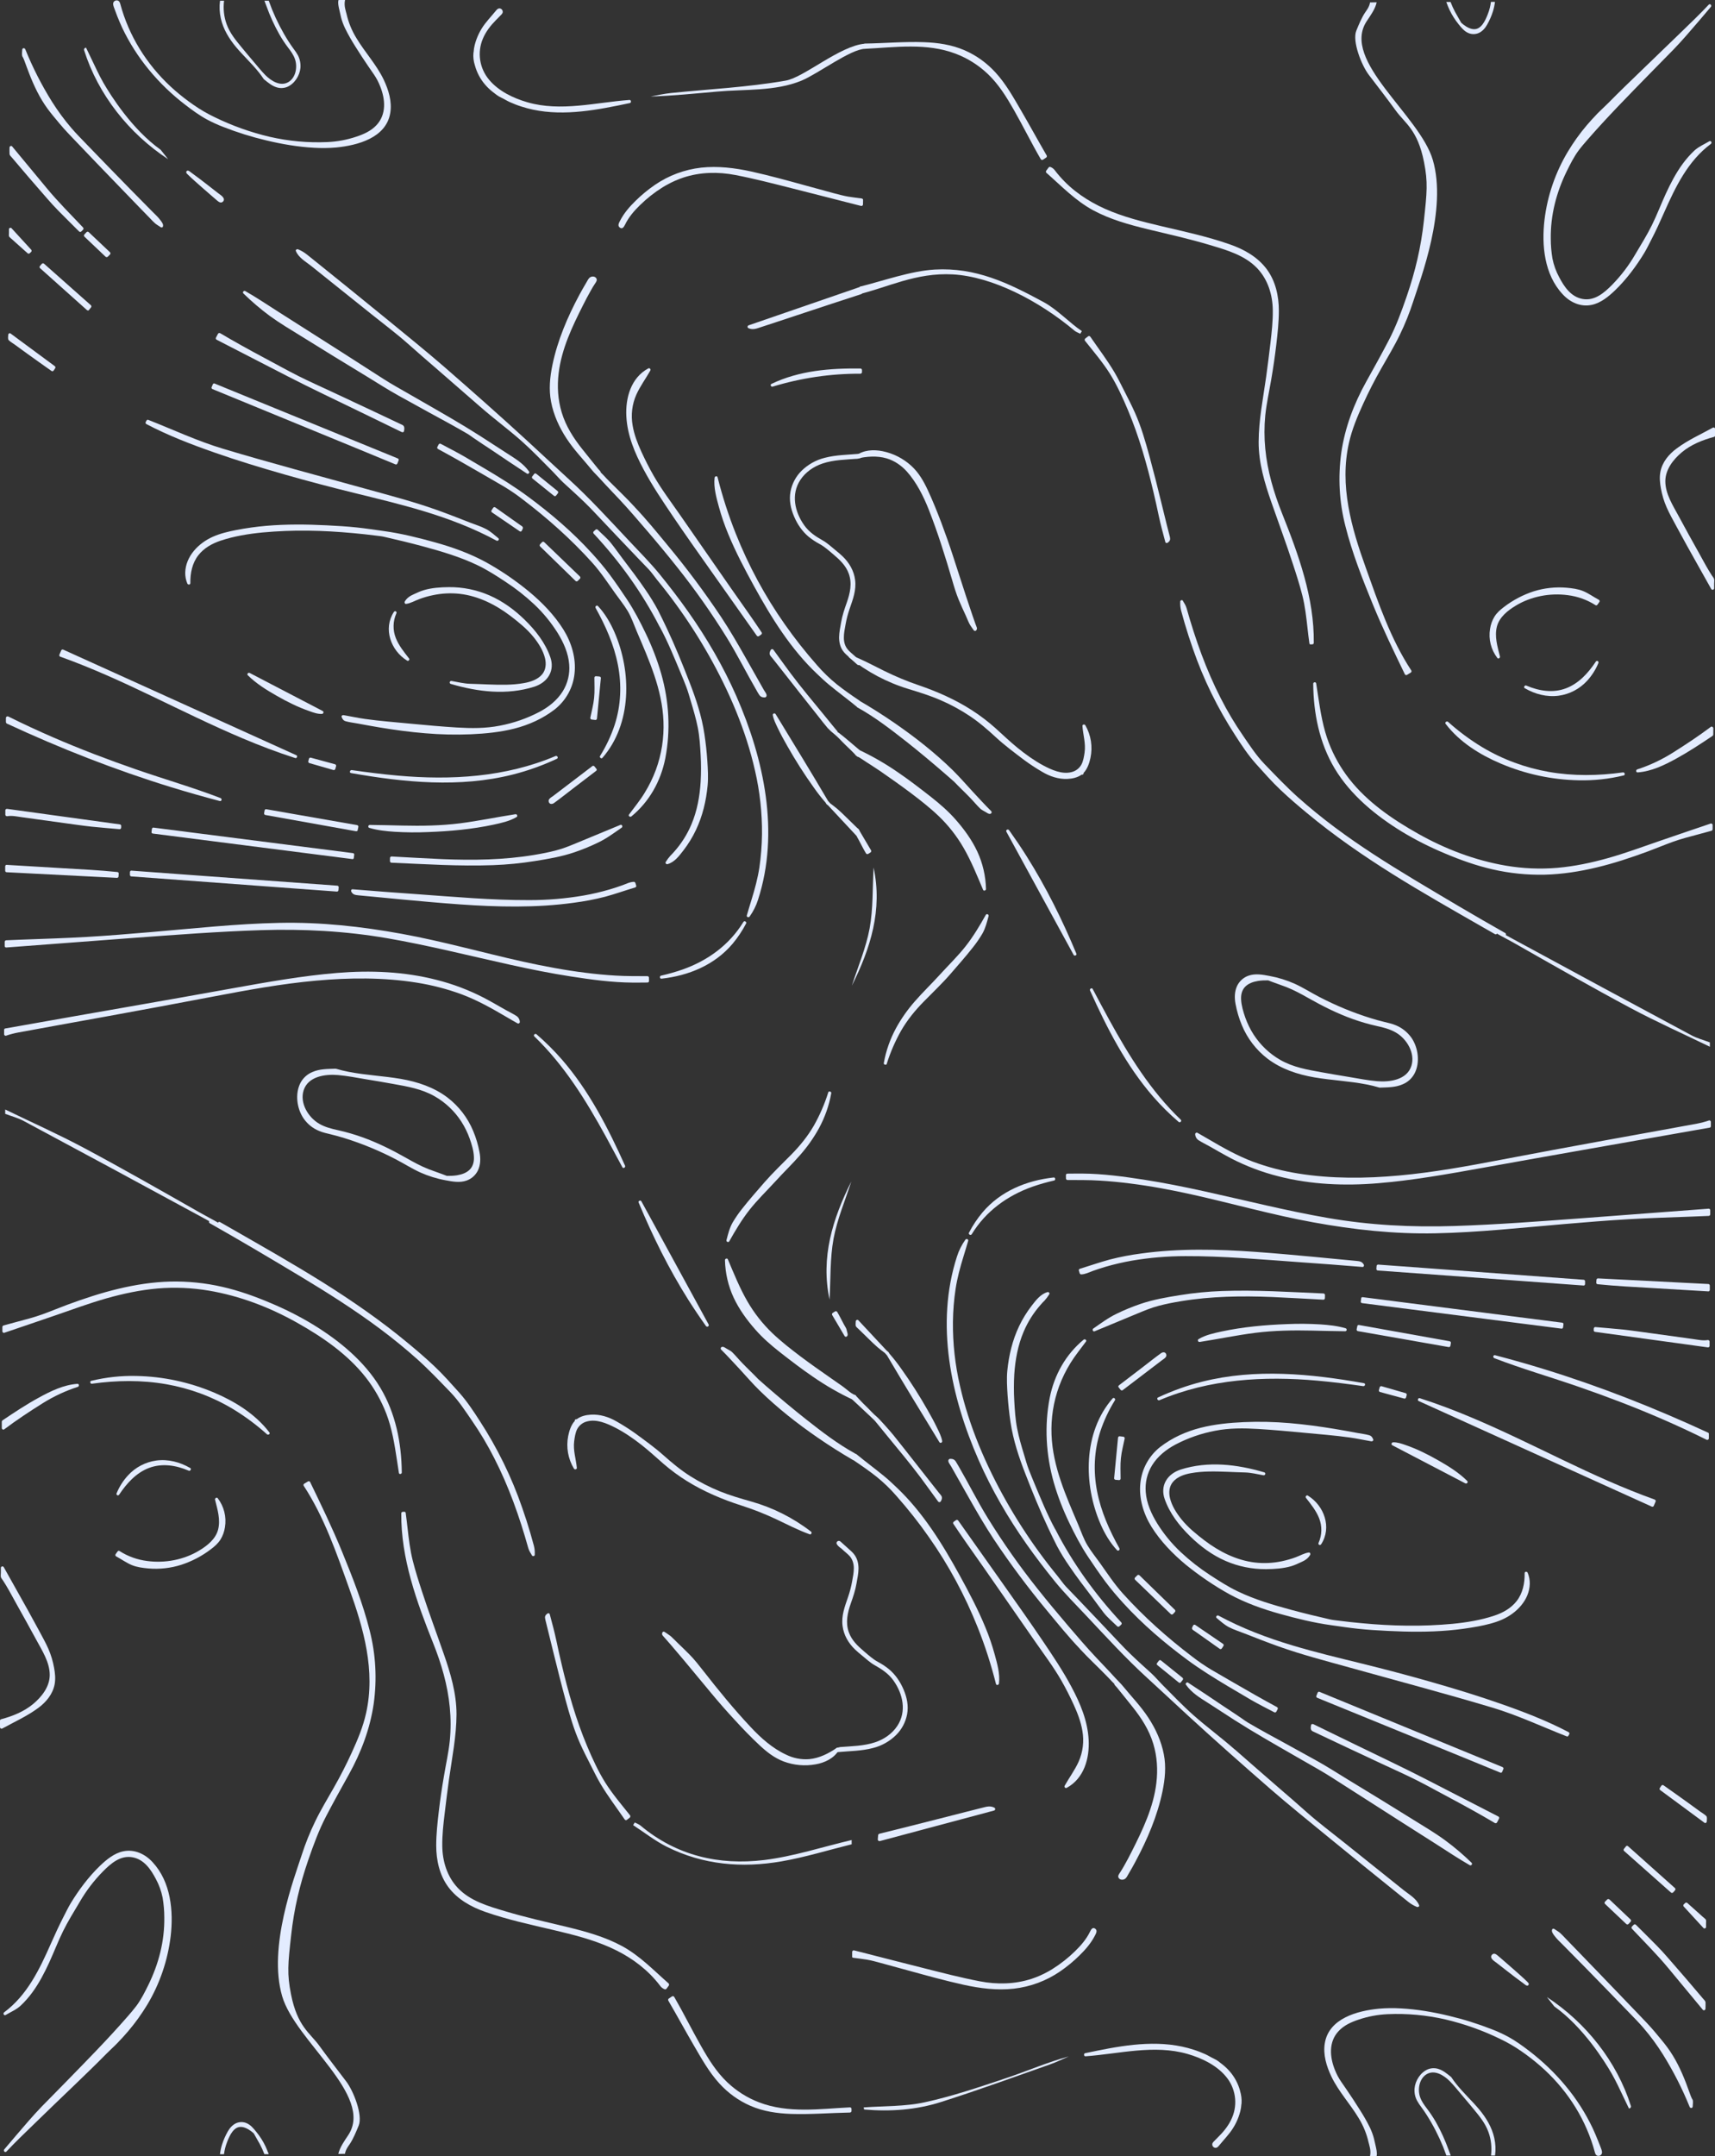 <?xml version="1.0" encoding="utf-8"?>
<!-- Generator: Adobe Illustrator 23.1.1, SVG Export Plug-In . SVG Version: 6.00 Build 0)  -->
<svg version="1.1" id="Calque_8" xmlns="http://www.w3.org/2000/svg" xmlns:xlink="http://www.w3.org/1999/xlink" x="0px" y="0px"
	 viewBox="0 0 2375.8 2985.3" style="enable-background:new 0 0 2375.8 2985.3;" xml:space="preserve">
<rect x="0" y="0" width="2375.8" height="2985.3" fill="#333333" stroke="none"/>
<style type="text/css">
	.st0{fill:#E3ECFF;}
</style>
<title>motifcarto t&amp;amp;t fond-web</title>
<path class="st0" d="M1194.4,631.4c0-0.5-0.1-1-0.3-1.4c-0.4-1.2-1.6-2-2.9-1.8c-16.2,1.5-33.1,1.5-48.9,5.7c-12,3-23,9.2-31.9,17.9
	c-7.9,7.8-13.2,17.8-15.3,28.7c-2.2,12,0.2,23.4,4.9,34.5c4.6,10.8,11.2,20.6,20.3,28.2c4.8,3.9,9.9,7.2,15.3,10.1
	c6.8,3.7,13,9.3,18.9,14.3c8.8,7.4,17.3,15.4,21.3,26.6c4.9,13.6,1.8,27.1-2.8,40.2c-3.2,9-6.2,17.9-7.8,27.3
	c-1.2,6.8-2.7,13.7-2.8,20.6c0,6.6,1.4,13.3,5.3,18.8c2.4,3.5,5.6,6,8.7,8.9l11,10c1.3,1.2,3.3,1.2,4.6-0.1c0.5-0.6,0.9-1.3,0.9-2.1
	c0-2.7-6.3-7.5-6.3-7.2l-3.6-3.3c-2.9-2.6-6-5-8.5-8c-4-4.7-5.5-10.5-5.5-16.5s1.2-12,2.3-17.9c1.3-7.6,3.3-15.1,5.8-22.3
	c4.5-13,9.3-25.6,7.5-39.6c-1.6-12.8-8.2-24.1-17.5-32.9c-3-2.9-6.3-5.6-9.5-8.2c-5.6-4.6-11.3-9.9-17.6-13.5
	c-10-5.6-19.3-11.8-26-21.3c-13.1-18.5-18.4-42.7-5.3-62.6c7.1-10.8,18.4-18.6,30.6-22.7c15.6-5.3,32.6-5.4,49-6.7
	C1188,634.9,1194.8,634.7,1194.4,631.4z"/>
<path class="st0" d="M8.6,1311.8c58.8-4.3,117.7-9,176.5-13.3c58.6-4.3,117.3-8.8,176.1-10.7s117.3,1.2,175.4,11.2
	c57.2,9.9,113.5,24.2,170.1,36.7c28.1,6.2,56.3,11.9,84.8,16.3c27.8,4.3,56.3,8.2,84.5,8.4c7,0.1,14-0.1,21-0.1c1.2,0,2.1-1,2.1-2.1
	l-0.1-4.6c0-1.2-1-2.1-2.1-2.1c-14.7-0.1-29.3,0.1-44-0.8c-14.2-0.8-28.4-2.2-42.5-4c-28.9-3.6-57.5-9.1-85.9-15.3
	c-56.1-12.5-111.3-28.2-167.9-38.5c-55.9-10.2-112.6-16.4-169.5-15.2c-59.5,1.2-119,7.8-178.3,12.8c-29.6,2.5-59.3,5-89,6.7
	s-59.4,2.6-89.1,3.7c-7.3,0.3-14.7,0.6-22.1,0.9c-0.4,0-0.8,0.2-1.1,0.4c-0.6,0.3-1,1-1,1.7v6C6.5,1310.9,7.4,1311.8,8.6,1311.8z"/>
<path class="st0" d="M8.4,1433.9c5.5-1.9,11-3.3,16.7-4.4l18.1-3.3l36.1-6.6c24.1-4.4,48.2-8.7,72.3-13.1c48-8.7,96-17.7,143.9-26.8
	c47.2-9,94.5-17.7,142.4-22c46.1-4.2,93.2-4.6,139,2.7c21.6,3.4,42.8,8.9,63.3,16.5c21.7,8.2,41.7,19.5,61.6,31.2
	c5,2.9,10,5.9,15.1,8.7c1,0.6,2.3,0.2,2.9-0.8c0.2-0.3,0.3-0.7,0.3-1c-0.1-3.5-1.9-6.7-4.8-8.5c-4.5-2.9-9.5-5.3-14.2-7.9
	c-10.3-5.8-20.5-11.8-31-17.3c-20.8-10.7-42.7-19-65.4-24.7c-44.8-11.5-91.6-13.4-137.6-9.6c-48.6,4-97,12.7-145,21.3
	c-49.3,8.8-98.5,17.7-147.8,26.2s-98.8,17.4-148.2,26.1l-18.8,3.3c-0.9,0.1-1.6,0.9-1.6,1.8c0,0.1,0,0.2,0,0.2v6
	c0,1.2,1,2.1,2.2,2.1C8.1,1434,8.3,1434,8.4,1433.9z"/>
<path class="st0" d="M556.6,2038.6c-0.4-40.8-8.5-81.8-29.7-117.2c-22-36.8-57.1-65.5-93.3-87.6c-18.8-11.4-38.5-21.3-58.8-29.8
	c-21.7-9.2-44-17.2-67-22.4c-23.5-5.4-47.6-7.8-71.7-7.3c-24.4,0.6-48.7,4.4-72.4,10.1c-23.9,5.7-47.3,13.5-70.4,22
	c-11.6,4.3-23,9.1-34.6,13.3s-23.8,7.3-35.8,10.5c-6,1.6-12.1,3.2-18,4.9c-0.3,0.1-0.6,0.3-0.9,0.5c-0.4,0.4-0.7,1-0.7,1.6v6
	c0,1.2,1,2.1,2.2,2.1c0.2,0,0.3,0,0.5-0.1c24-8.2,48-16.2,71.9-24.5c23.2-8,46.2-16.5,69.8-23.2c23-6.5,46.6-11.5,70.5-13.6
	c23.8-2,47.8-1,71.3,3c42.9,7.3,84,23,121.9,44.3c35.4,19.9,70,43.6,95.3,75.8c11.9,15.2,21.4,32,28.4,50
	c7.9,20.6,11.4,42.2,14.7,63.9c0.9,6.1,1.8,12.2,2.8,18.3C552.8,2041.6,556.7,2041,556.6,2038.6z"/>
<path class="st0" d="M1177.6,2917.6c-42.2,2.1-85.4,8.6-126-6.9c-16.5-6.3-31.5-15.8-44.3-28c-14.9-14.2-25.7-31.6-35.8-49.4
	c-12.9-22.6-24.4-46-37.5-68.6c-0.6-1-1.9-1.3-2.9-0.8l-4.5,3c-1,0.6-1.3,1.9-0.8,2.9c11.9,20.4,23.2,41.2,35.1,61.6
	c10.7,18.3,21.3,37.5,35.7,53.2c12,13.2,26.6,23.8,43,30.9c18,7.8,36.9,10.5,56.3,11.2c27.2,0.9,54.3-1.4,81.5-1.9
	c0.5,0,0.9-0.2,1.3-0.5l0.3-0.2l0,0c0.4-0.4,0.6-0.9,0.6-1.4c0-1,0-2,0-3C1179.6,2918.7,1178.8,2917.7,1177.6,2917.6z"/>
<path class="st0" d="M9.3,1001.7c74.1,34.4,150.2,64.3,228.3,88.3c22.1,6.8,44.4,13.1,66.8,19c2.7,0.7,3.6-3.1,1.1-4.1
	c-38.5-14.8-78.2-26.2-117.1-39.7c-38.7-13.4-77.1-28-114.7-44.3c-21-9.1-41.7-18.7-62.2-28.9c-0.1,0-0.2,0-0.2-0.1h-0.2
	c-0.2-0.1-0.4-0.1-0.7-0.1c-1,0-1.9,0.7-2.1,1.7c0,0.1,0,0.2-0.1,0.3l0,0c0,2,0,4,0,6C8.3,1000.6,8.7,1001.3,9.3,1001.7z"/>
<path class="st0" d="M887.3,2527.5c-2.3-1.9-5.3-2.9-8-4.3l-2.2,3.7c15.4,10,30.1,21.6,46.4,29.8c50.6,25.4,104.6,29.8,159.3,20.3
	c32.7-5.7,64.7-15.6,97-23.6c0-2,0-4,0-5.9c-40.4,9.5-80.4,22.7-121.4,27.7C996,2582.7,937.3,2569.3,887.3,2527.5z"/>
<path class="st0" d="M1110.2,111.7c22.8-9.4,68.1-43.8,88.2-44.1c0-1-0.4-6.1-0.4-7.1c-34.6,2.9-84.2,46.7-109.5,51.1
	c-52.5,9.2-106.1,11.8-159.2,17.2c-9.4,1-18.7,3.1-28,4.8c30.6-0.9,61.1-4.1,91.2-6.7C1031.9,123.3,1073.7,126.7,1110.2,111.7z"/>
<path class="st0" d="M75.7,2331.8c1.4-7.7,0.6-15.3-0.8-22.9c-1.6-8.9-4.2-17.6-7.8-25.9c-3.9-9-8.9-17.6-13.5-26.3
	c-4.8-8.9-9.7-17.8-14.6-26.7c-11.2-20.1-22.6-40.2-33.8-60.3c-0.6-1-1.9-1.4-2.9-0.8c-0.7,0.4-1.1,1.1-1.1,1.9v6.6
	c0,1.8-0.4,4.1,0,5.9s2.2,3.6,3.1,5.1c1.5,2.3,2.9,4.6,4.3,6.9c4.8,8,9.2,16.4,13.8,24.6c9.3,16.6,18.6,33.3,27.7,50.1
	c8.1,15.1,18.8,31.2,18.8,48.9c0,16.2-10.9,30.1-22.8,40.1c-12.8,10.7-28.6,17-44.6,21.3c-0.6,0.1-1.1,0.5-1.3,1.1
	c-0.2,0.3-0.2,0.7-0.2,1c0,3,0,6,0,8.9c0,1.2,1,2.1,2.2,2.1c0.4,0,0.7-0.1,1-0.3c16.6-9.1,34.4-17.1,49.7-28.4
	C63.9,2356.6,73.1,2345.6,75.7,2331.8z"/>
<path class="st0" d="M162.4,22.4c2.1,5.3,4.4,10.6,6.8,15.9c9.9,20.9,22.5,40.6,37.2,58.4c14.9,18.1,31.9,34.4,50.5,48.6
	c9.5,7.3,19.4,14.5,29.9,20.2c7.2,3.8,14.5,7.2,22.1,10.1c19.6,7.7,39.7,14,60.1,18.8c21.7,5.2,43.9,9,66.2,10.2
	c10.1,0.6,20.3,0.5,30.5-0.4c29.5-2.9,69.1-13.2,74.9-47.6c2.7-15.9-2.3-32.1-9.1-46.4c-10-20.8-26-37.8-37.8-57.5
	c-6.4-10.4-11-21.7-13.7-33.6c-0.7-3.3-3.9-11.1-2-19.1c0.1-0.3-9.1,0-9.1,0.1c-1.2,4,0.6,11.1,1.1,13.2c0.8,3.6,1.6,7.3,2.5,10.9
	c1.3,5.1,3.2,10.1,5.5,14.9c4.3,8.8,9.2,17.3,14.4,25.5c5.7,9.2,11.7,18.2,17.8,27.2c2.6,3.9,5.3,7.7,8,11.6c3.4,5,6.2,10.4,8.4,16
	c7.2,17.8,9,38.9-5.1,53.9c-7.5,8-17.5,12.5-27.8,15.9c-13,4.4-26.5,6.9-40.2,7.5c-26.9,1.2-53.8-1.3-80-7.3
	c-26.3-6.2-51.8-15.3-76-27.1c-10.3-4.9-20.1-10.6-29.4-17.1c-9-6.2-17.6-12.9-25.9-20.1C208.1,95.3,182.4,57.1,169,13.7
	c-0.8-2.7-1.6-5.3-2.3-8c-0.6-2.1-1.2-4-3.4-4.9c-2.6-0.9-5.4,0.4-6.3,2.9c-0.2,0.7-0.3,1.4-0.3,2.1c0.3,2.8,1.7,5.7,2.6,8.3
	C160.3,16.9,161.3,19.6,162.4,22.4z"/>
<path class="st0" d="M232.9,220.4l-10.3-13c-39.9-28.4-69.4-75.6-79.2-92.5c-3.2-5.6-6.2-11.3-9-17.2c-6.1-12.6-15.2-31.7-15.2-31.7
	c-1.5,0-2.8,1.2-2.8,2.7c0,0.3,0,0.6,0.1,0.8C136,131.2,178.8,185,232.9,220.4z"/>
<path class="st0" d="M1117.1,1965.4c-18.9-14.9-37.4-30.4-55.6-46.2c-3.8-3.3-7.5-6.6-11.2-9.9c-7.1-7.5-14.7-14.5-21.8-21.9
	c-4.9-5-9.4-10.6-14.4-15.5c-2.1-2-5.5-3.4-8-5c-1.9-1.2-4.5-3.1-6.7-1.8c-1,0.6-1.3,1.9-0.7,3c0.1,0.1,0.2,0.3,0.3,0.4
	c8.9,8.8,17.3,18.2,25.9,27.3c9,9.8,17.8,20,27.3,29.3c24.6,24.1,52,45.6,80.4,65.2c16.1,11.1,32.6,21.5,49.4,31.3
	c1,0.6,2.3,0.2,2.9-0.8c0.2-0.3,0.3-0.7,0.3-1c0-2,0-4,0-5.9c0-0.8-0.4-1.5-1.1-1.8C1160.3,1999,1138.4,1982.2,1117.1,1965.4z"/>
<path class="st0" d="M1192.1,397l-155,53.4c-1.1,0.4-1.8,1.6-1.4,2.7c0.2,0.7,0.7,1.2,1.4,1.4c6,2.5,11,0.4,16.8-1.5l20.1-6.6
	l39.6-13.1c26.5-8.8,53-17.5,79.5-26.1c0.3-0.1,0.6-0.3,0.8-0.5c0.5-0.4,0.8-1,0.7-1.6v-6c0-1.2-1.1-2.1-2.2-2.1
	C1192.3,396.9,1192.2,396.9,1192.1,397z"/>
<path class="st0" d="M9.2,1207.6l152.9,7.8c1.2,0,2.1-1,2.1-2.1l0.3-3.9c0-1.2-1-2.1-2.1-2.1c-25.2-2.6-50.6-3.8-75.9-5.3l-77.2-4.6
	c-0.8-0.1-1.6,0.4-1.8,1.1c-0.2,0.3-0.3,0.6-0.3,1v6C7.1,1206.6,8,1207.5,9.2,1207.6z"/>
<path class="st0" d="M10.2,1130c6.6-1.1,13.4,0.5,20,1.4l19.5,2.7c13,1.8,26,3.6,39,5.4c12.7,1.7,25.4,3.6,38.2,5
	c12.9,1.4,25.9,2.3,38.8,3.5c1.2,0,2.1-1,2.1-2.1l0.1-2.5c0-0.9-0.7-1.8-1.6-2l-156.2-21.5c-0.1,0-0.3,0-0.4,0c-0.2,0-0.3,0-0.5,0
	l0,0c-1,0.1-1.8,1-1.8,2v6c0,1.2,1,2.1,2.2,2.1C9.9,1130.1,10.1,1130,10.2,1130z"/>
<path class="st0" d="M5.7,1979c17.2-12.9,35.2-24.8,53.4-36.2c15.2-9.5,31.6-17.2,48.7-22.7c2.2-0.7,1.9-4.4-0.6-4.2
	c-19.1,1.4-36.8,10-53.4,19.1c-17.4,9.5-33.9,20.4-50.2,31.4c-0.1,0.1-0.1,0.1-0.2,0.2c-0.6,0.4-0.9,1-0.9,1.7c0,3,0,6,0,8.9
	C2.5,1978.6,4.3,1980,5.7,1979z"/>
<path class="st0" d="M1070.3,535.3c39.4-12,80.4-18.1,121.6-17.9c0.5,0,1-0.2,1.4-0.5l0.1-0.1c0.1-0.1,0.1-0.1,0.2-0.2
	c0.3-0.4,0.5-0.8,0.5-1.3c0-1,0-2,0-3c0-1.2-1-2.1-2.1-2.1c-42.1-0.5-84.7,2.8-123.3,21.3C1066.5,532.4,1068,536,1070.3,535.3z"/>
<path class="st0" d="M16.3,217.9c4,4.7,8,9.4,12,14.1c7.7,9.1,15.4,18.1,23.3,27.1c9.6,10.9,18.7,22,28.9,32.3
	c9.6,9.8,19.4,19.4,29.1,29.1c0.8,0.8,2.2,0.8,3,0c0.8-0.8,1.6-1.6,2.5-2.5c0.5-0.5,0.7-1.2,0.5-1.9c-0.1-0.4-0.2-0.8-0.5-1.1
	c-17.1-18.1-34.9-35.7-50.7-54.9s-31.7-38.2-47.6-57.4c-1.2-1.5-3.6-0.2-3.6,1.5c0,2.8-0.2,5.6,0,8.3
	C13.1,214.9,14.8,216.2,16.3,217.9z"/>
<path class="st0" d="M20.7,477.3c5.6,4.1,11.3,8.2,16.9,12.3c11.2,8.1,22.6,16.1,33.9,24.1c1,0.6,2.3,0.2,2.9-0.8l2.1-3.2
	c0.6-1,0.2-2.3-0.8-2.9l-61.1-45.1c-0.7-0.6-1.8-0.5-2.4,0.2c0,0,0,0,0,0c-0.5,0.4-0.8,1-0.8,1.6c0,2.2-0.9,5.9,0.8,7.6
	C14.6,473.5,18.1,475.3,20.7,477.3z"/>
<path class="st0" d="M1186.9,1145.7l-2.8-2.7c-4-3.9-8-7.8-12-11.7s-7.7-7.6-11.8-11.1c-3.3-2.8-6.8-5.4-10.2-8l-1.9-2.1
	c-0.4-0.4-0.8-0.9-1.2-1.4c-23.7-40.3-48.2-80.1-72.5-120c-0.6-1-2-1.3-3-0.7c-0.8,0.5-1.1,1.4-0.9,2.3c1.1,6,4.1,11.9,6.7,17.4
	c4.1,8.6,8.7,17.1,13.5,25.4c11.1,19.6,23.2,38.6,36.3,56.9c5.1,7.3,10.6,14.4,16.5,21.1l0.9,1.5c0.1,0.3,0.3,0.6,0.5,0.8
	c0.7,0.6,1.5,1.1,2.2,1.7l39.5,42.3l0,0l0.1,0.1c0.6,0.6,1.6,0.7,2.3,0.2c0.7-0.3,1.2-1,1.2-1.8c0-2,0.7-5.5-0.4-7.2
	C1188.9,1147.5,1187.9,1146.5,1186.9,1145.7z"/>
<path class="st0" d="M31.8,79.5c0.8,1.5,1.4,3,2,4.6c2.2,5.8,4.2,11.6,6.5,17.4C47,118.8,55,135.7,66,150.7
	c5.1,7,10.9,13.6,16.4,20.3c7.6,9.2,16,17.7,24.3,26.4c18.2,19.1,36.5,38.1,54.8,57c10.4,10.7,20.8,21.5,31.1,32.2l15.1,15.5
	c2.3,2.5,4.7,5,7.2,7.2c2.4,2,5.2,3.5,7.8,5.3c0.4,0.3,0.9,0.4,1.4,0.3c0.7,0,1.3-0.4,1.5-1.1c1.3-3-1.5-6.4-3.2-8.7
	c-3.4-4.6-7.6-8.4-11.6-12.4c-10.1-10.2-20.3-20.5-30.4-30.8c-20.2-20.6-40.3-41.3-60.4-62.1c-7.1-7.4-14.3-14.6-21-22.4
	c-9.9-11.5-18.9-23.8-27-36.6c-14.4-23.1-26.8-47.4-37-72.6c-0.9-2.1-4.1-2-4.2,0.6s-0.7,6.3,0,8.9C31.2,78.3,31.4,79,31.8,79.5z"/>
<path class="st0" d="M1190.3,1038.1L1190.3,1038.1c-9.4-7.8-18.6-16.1-28.3-23.5c-0.3-0.2-1.6-0.8-1.8-1c-0.3-0.4,0.4-0.3,0.3-0.5
	c-0.4-0.6-0.9-1.1-1.3-1.6l-6.2-7.5l-11.4-14c-15.5-18.9-31.3-37.7-46-57.3c-8.2-10.9-16-22-24.1-33c-0.6-1-1.9-1.3-3-0.7
	c-0.3,0.2-0.5,0.4-0.7,0.7c-0.9,1.7-1.9,3.7-1.6,5.8c0.4,2.3,2.7,4.3,4.1,6.1l12.7,16.1c8.3,10.6,16.7,21.2,25,31.8
	c8.5,10.8,17.1,21.5,25.6,32.3c4.3,5.4,8.4,10.9,12.9,16.1c3,3.2,6.3,6.2,9.8,8.9c5.2,4.3,9.8,9.7,14.7,14.4
	c5.5,5.2,11,10.5,16.2,16c0.9,0.8,2.2,0.8,3-0.1c0.4-0.4,0.6-0.9,0.6-1.4c0-1.9,0-3.8,0-5.6
	C1191.1,1039.3,1190.8,1038.6,1190.3,1038.1L1190.3,1038.1z"/>
<path class="st0" d="M17.1,331.7l4.2,3.8l16.9,15.1c0.8,0.8,2.2,0.8,3,0l2-1.9c0.8-0.8,0.8-2.2,0-3L16,316l0,0l-0.1-0.1
	c-0.6-0.6-1.6-0.7-2.4-0.2c-0.7,0.3-1.2,1-1.1,1.8v5.4c0,1.5-0.5,3.8,0.6,5.1C14.3,329.3,15.7,330.6,17.1,331.7z"/>
<path class="st0" d="M926.3,2746.1c-21-18.4-40.1-38.6-65-52c-23.6-12.7-49.7-19.9-75.6-26.2c-28.7-6.9-57.5-13.3-85.8-21.8
	c-23.4-7-48.6-14.1-65.8-32.4c-14.8-15.7-21.2-36.9-21.4-58.1c-0.2-15,1.5-30.1,3.3-44.9c1.9-15.8,3.8-31.5,6-47.2
	c4.2-29.8,10.3-59.8,10.4-90.1c0-28.9-8.3-56.9-17.8-84c-9.9-28.5-20.5-56.8-29.8-85.4c-4.7-14.3-9.3-28.7-13-43.3
	s-5.5-29.9-7.2-44.9c-0.8-7.1-1.6-14.1-2.6-21.2c-0.1-0.9-0.8-1.6-1.7-1.5c0,0,0,0,0,0c-0.1,0-0.2,0-0.3-0.1l-2,0.1
	c-1.2,0-2.1,1-2.1,2.1c-0.6,62.3,21.3,122.3,44,179.3c11.5,28.6,20.3,58.6,23.2,89.4c1.5,15.4,1.5,30.8,0,46.2
	c-1.7,16.6-5.5,32.9-8.2,49.4c-2.8,16.3-5.2,32.6-7.1,49c-1.8,15.4-3.5,31-3.5,46.6c0,20.2,4.5,40.9,16.7,57.4
	c12.8,17.2,31.7,27.7,51.6,34.6c30.7,10.7,62.6,17.6,94.2,25c26.6,6.3,53.3,12.9,78.4,24.1c23.7,10.6,45.4,25.2,62.5,44.8
	c2.4,2.7,4.6,5.4,6.8,8.3c1.5,2.1,3.6,3.8,6,4.7c1,0.5,2.3,0.2,2.9-0.8c1.1-1.4,2.2-2.9,3.2-4.3
	C927,2747.8,926.9,2746.8,926.3,2746.1z"/>
<path class="st0" d="M672.9,778.2c-22.1-12-46-20.6-70.2-27.3c-23.3-6.5-47.2-12.4-71.2-15.7c-12.3-1.7-24.5-3.6-36.8-4.9
	c-13.9-1.5-27.9-2.3-41.9-3c-28-1.4-56.1-1.7-84,0.7c-13.8,1.2-27.4,3.1-41,5.7c-11.3,2.2-22.6,4.8-33.1,9.5
	c-19.6,8.7-37.5,26.9-38.1,49.5c-0.1,5.2,0.9,10.4,2.9,15.2c0.9,2,4.2,2,4.2-0.6c-0.2-13.7,2.5-27.6,11.1-38.6
	c7.8-10,19.2-16.3,31-20.2c18.6-6.2,38.4-9.4,57.9-11.3c20.9-1.9,41.9-2.8,62.9-2.5c21,0.2,41.9,1.5,62.7,3.4
	c10.7,1,21.3,2.1,32,3.5c3.8,0.5,7.5,0.8,11.2,1.7c18,4.1,35.9,8.4,53.7,13.2c25.4,6.9,51.2,14.5,75,25.9
	c13.4,6.4,26.1,14.5,38.5,22.7c14.3,9.3,27.7,19.8,40.2,31.5c12.6,11.8,23.5,25.2,32.7,39.8c8.1,13.2,14.7,27.8,15.9,43.4
	c1.1,13.1-2,26.2-8.9,37.3c-7.8,12.5-19.6,21.8-32.5,28.6c-17.2,9-35.7,15.4-54.7,19c-19.9,3.9-39.6,3.7-59.8,2.5
	c-21.1-1.3-42.1-3.2-63.1-5.2c-21.2-2.1-42.6-3.6-63.7-6.6c-10-1.4-19.9-3.6-29.9-5.3c-1.5-0.2-3.2,0.9-2.6,2.6c1.1,3,2.5,5,5.7,5.9
	c5.3,1.5,11,2.1,16.4,3.1c10.5,2,20.9,3.8,31.4,5.6c20.6,3.4,41.3,6.2,62.2,7.9c21.1,1.8,42.3,2.3,63.4,1.4
	c20.2-0.9,40.7-2.9,60.3-7.9c20-5.1,39.1-13.7,55.5-26.3c0.1-0.1,0.1-0.1,0.2-0.2s0.2-0.1,0.2-0.1c15.4-12.2,25.3-30,27.3-49.5
	c2.4-21.3-4.2-43-15.4-61c-12.6-20.1-29.5-37.5-47.7-52.6C714,803.5,694,789.9,672.9,778.2z"/>
<path class="st0" d="M441.9,1565.7c5.3,2.3,10.8,3.4,16.4,4.8c6.2,1.5,12.3,3.2,18.5,5.1c24.6,7.6,48.5,17.5,71.4,29.4
	c11.4,5.9,22.3,12.9,33.9,18.2c11.2,5,23,8.7,35.2,10.9c9.5,1.8,19.6,3.7,29,0.4c6.9-2.4,12.6-7.5,15.8-14.1
	c3.7-7.9,3.8-16.7,2.2-25.1c-1.9-10.1-4.8-20-8.8-29.5c-7.6-18.3-19.9-34.3-35.6-46.3c-18.9-14.3-41.6-21.8-64.7-25.8
	c-24-4.1-48.5-5.1-72.4-9.8c-5.8-1.1-11.5-2.5-17.2-4.2h-0.2h-0.2c-0.1,0-0.1,0-0.2,0c-0.1,0-0.2-0.1-0.4-0.1h-0.4
	c-10.7,0.4-21.5,0.2-31.4,4.6c-7.1,2.9-12.9,8.2-16.5,14.9c-7.9,15.1-5.1,36,4.5,49.7C426.1,1556.4,433.4,1562.2,441.9,1565.7z
	 M420.6,1509.6c6.2-19.5,30.1-22.7,47.6-21.2c12.9,1.1,25.8,3.7,38.5,5.8c12.7,2.1,25.4,4.2,38,6.5c20,3.6,39.5,6.9,57.4,17.1
	c14.9,8.5,27.6,20.5,36.9,34.9c4.8,7.4,8.7,15.4,11.7,23.8c2.8,8,5.5,16.7,5.8,25.1c0.3,6.1-0.9,12.3-5.1,17
	c-4.7,5.2-11.7,7.5-18.4,8.6c-4.6,0.7-9.3,0.9-14,0.8c-8.2-3.3-16.7-6-25-9.2c-11-4.3-21-9.8-31.2-15.6
	c-19.6-11.1-39.8-21.2-61.1-28.8c-10.9-3.9-22-7.1-33.2-9.6c-9.2-2-18.4-4.3-26.5-9.1C427,1546.9,415,1527.2,420.6,1509.6z"/>
<path class="st0" d="M203.2,582c-0.1,0.1-0.1,0.1-0.2,0.2l-1.1,2c-0.6,1-0.2,2.3,0.8,2.9c30,15.8,62,28.1,94,39.3
	c32.2,11.3,64.9,21.2,97.8,30.6c31.8,9.1,63.8,17.5,95.9,25.4c31.7,7.8,63.5,15.4,94.8,24.8c35.4,10.6,70,23.7,102.6,41.3
	c2,1.1,4.5-1.7,2.6-3.3c-5.4-4.5-10.8-9.4-17-12.7c-6.9-3.7-14.8-6-22.1-8.9c-15.5-6.1-31.1-12.2-46.8-17.8
	c-32.1-11.4-65.2-20-98-29.1c-66-18.3-132.2-35.8-197.8-55.5c-35.4-10.6-68.9-26.4-103.3-39.9C204.6,580.9,203.6,581.3,203.2,582z"
	/>
<path class="st0" d="M170.8,2563.1c-12.5,2.6-23.2,11.4-32.2,20c-15.8,15.2-29.4,33.4-40.7,52c-3.5,5.8-6.4,12-9.6,18.1
	c-6.3,12.3-12.1,24.8-17.7,37.5c-15.7,35.5-32.8,71.5-64.8,95.3c-2.1,1.6-0.3,5.1,2.1,3.7c6.9-4.1,14.6-7.3,20.6-12.8
	c5.9-5.5,11.3-11.7,16.1-18.2c9.5-12.9,16.9-27.2,23.6-41.7c6.6-14.4,12.2-29.2,19.2-43.4c6.8-13.8,15.1-27,22.9-40.2
	c8.9-15.4,19.7-29.6,32.2-42.3c11-11.1,24.3-22.8,41.1-19.7c16,2.9,25.4,16.8,32.4,30.2c4.4,8.1,7.5,16.8,9.3,25.8
	c1.5,9,2.3,18.1,2.3,27.2c0.5,32.8-7.8,64.5-22.2,93.8c-4.8,9.7-9.8,19.7-16.3,28.5c-3.9,5.2-8.2,10.2-12.5,15.1
	c-27.2,31.2-56.4,60.8-85.3,90.4c-11.1,11.3-22.1,22.6-33.3,33.9c-12.5,12.9-24.1,26.7-35.8,40.3c-5.5,6.4-10.9,12.8-16.3,19.2
	c-1.7,2.1,1.1,5,3,3c12.4-13.2,25.6-25.8,38.6-38.4c18.2-17.7,36.5-35.3,54.8-52.8c15.2-14.7,30.5-29.3,45.3-44.4
	c4.9-5,10.2-9.6,15-14.6c5.3-5.4,10.3-11,15.2-16.7c9.7-11.4,18.4-23.6,26.2-36.4c17.3-28.9,28.3-61.1,32.4-94.6
	c4.1-35.1,0.3-75.4-24.9-102.6C201.1,2566.8,186.2,2559.9,170.8,2563.1z"/>
<path class="st0" d="M496.9,1239.6l20.2,1.9c13.2,1.3,26.5,2.5,39.7,3.8c26.6,2.5,53.3,4.9,79.9,6.8c52.5,3.7,105.5,5,157.8-2.2
	c14.8-1.9,29.5-4.7,43.9-8.4c14-3.8,27.6-8.7,41.4-12.8c0.4-0.1,0.7-0.3,1-0.6c0.6-0.5,0.8-1.3,0.5-2l-1.1-3.6
	c-0.3-0.9-1.1-1.5-2-1.6c-5.7,0.1-10.6,2.8-15.9,4.7c-5.8,2.1-11.7,4-17.7,5.8c-12,3.5-24.2,6.4-36.5,8.5
	c-24.6,4.2-49.5,6.3-74.5,6.3c-52.4,0.2-104.8-4.6-157-8.3c-29.4-2.1-58.8-4.2-88.2-6.7c-1.7-0.2-2.5,1.9-1.8,3.2
	C488.9,1238.8,492.1,1239.1,496.9,1239.6z"/>
<path class="st0" d="M83.6,909.2c43.6,15.6,85.7,34.9,127.4,54.9c41.5,19.9,82.8,40.3,125.2,58.2c23.9,10.1,48.1,19.3,72.7,27.2
	c1,0.4,2-0.1,2.4-1.1c0,0,0-0.1,0-0.1v-0.1c0,0,0-0.1,0.1-0.2c0.5-0.8,0.2-1.9-0.7-2.3c-0.1,0-0.1-0.1-0.2-0.1l-252-114.1l-70.7-32
	c-0.9-0.4-2.4-0.4-2.9,0.8l-2.5,5.8c-0.6,1-0.2,2.4,0.8,3C83.3,909.1,83.5,909.2,83.6,909.2z"/>
<path class="st0" d="M957.8,1141.4c-5.8,13.8-13.9,26.6-23.9,37.8c-1.7,1.9-3.3,3.7-5.1,5.4c-2.4,2.7-4.6,5.6-6.5,8.7
	c-1.1,1.6,0.7,3.6,2.4,3.1c9.8-2.7,16.1-11.4,22.1-19.1c6.7-8.7,12.5-18.1,17.2-28c9.3-19.5,14.3-40.6,16.3-62.1
	c1-11.1,0.3-22.3-0.4-33.3c-0.8-12.6-2.2-25.2-4.1-37.7c-3.7-24.8-11.6-48.5-20.7-71.9c-9.8-25.2-19.8-50-31.4-74.5
	c-4-8.4-8-16.8-12.2-25c-5.2-9.7-11-19.1-17.3-28.2c-10-14.8-20.9-28.9-31.7-43.2c-5.3-7-10.3-14.2-15.7-21
	c-5.5-7-12.5-12.7-18.8-19c-0.8-0.8-2.2-0.8-3,0c-0.9,0.8-1.8,1.6-2.6,2.4c-0.8,0.8-0.8,2.2,0,3c36.1,38.7,67.2,81.8,91.4,129
	c0.1,0.1,0.2,0.2,0.3,0.3c11,20.3,19.8,42,28.7,63.3c2.7,6.4,5.3,12.8,7.8,19.3s4.3,13.2,6.3,19.8c3.6,12.1,7.2,24.2,9.7,36.6
	c2.5,12.5,3.3,25.7,4,38.4c0.7,12.2,0.7,24.5,0,36.7C969.4,1102.6,965.7,1122.8,957.8,1141.4z M915.9,869L915.9,869h0.1H915.9z"/>
<path class="st0" d="M994.1,660.9c-0.6-2.5-3.9-1.7-4.2,0.6c-1.5,13.3,2.5,27.5,6,40.3c3.5,12.8,7.8,25.3,12.9,37.5
	c10.2,24.8,22.8,48.6,35.7,72.1c24,43.7,51.1,87.4,87.6,121.8c5.4,5.1,10.8,10.3,16.6,15c12.7,10.5,26,20.2,38.7,30.7
	c0.9,0.8,2.2,0.8,3-0.1c0.4-0.4,0.6-0.9,0.6-1.4c0-2,0-4,0-6c0-0.7-0.3-1.3-0.9-1.7c-0.1,0-0.1-0.1-0.2-0.2
	c-10.4-7-20.8-14.2-30.6-22c-9.9-8-19.1-16.9-27.5-26.6c-16-18.1-30.9-37-44.8-56.8c-27.4-38.9-50.1-81-67.7-125.2
	C1009.2,713.5,1000.8,687.5,994.1,660.9z"/>
<path class="st0" d="M244.9,1210l-62.8-4.6c-0.8-0.1-1.6,0.4-1.9,1.2c-0.1,0.3-0.2,0.6-0.2,0.9c0,1.3,0,2.5,0,3.8
	c0,1.2,1,2.1,2.1,2.1l222,16.4l62.7,4.6c1.2,0,2.1-1,2.1-2.1l0.3-4c0-1.2-1-2.1-2.1-2.1L244.9,1210z"/>
<path class="st0" d="M490.1,1187.7c0.1-0.1,0.1-0.2,0.1-0.4c0.2-1.4,0.3-2.7,0.5-4.1s-1.1-2-2.1-2.1l-215.1-27.5l-61-7.8
	c-1.2-0.2-2,1.1-2.1,2.1c-0.2,1.4-0.3,2.7-0.5,4.1s1.1,2,2.1,2.1l215.1,27.5l61,7.8c0.9,0.2,1.8-0.4,2-1.4
	C490.1,1188,490.1,1187.8,490.1,1187.7z"/>
<path class="st0" d="M353.5,554l-56.2-23c-0.9-0.4-1.9,0-2.3,0.8c0,0.1-0.1,0.2-0.1,0.3c-0.1,0.1-0.2,0.2-0.2,0.3l-1.6,3.8
	c-0.5,1.2,0.5,2.2,1.5,2.6l197.2,81L548,643c1.1,0.5,2.2-0.5,2.6-1.5c0.6-1.4,1.2-2.8,1.7-4.3c0.5-1.2-0.5-2.2-1.5-2.6L353.5,554z"
	/>
<path class="st0" d="M710.2,1072.4c21.1-5.3,41.6-12.7,61.3-21.9c0.8-0.3,1.3-1.2,1.1-2c-0.2-1.3-1.4-2.1-2.7-1.9
	c-0.2,0-0.4,0.1-0.5,0.2c-69.2,29.3-144.5,33.6-218.6,27c-21.2-1.9-42.4-4.6-63.4-7.6c-2.6-0.4-3.9,3.6-1.1,4.1
	C560.1,1083.3,636.6,1090.9,710.2,1072.4z"/>
<path class="st0" d="M373.2,1983.2l-0.3-0.4l0,0l0,0c-19.2-25-47.2-42.4-75.9-54.6c-34.3-14.6-71-22.5-108.2-23.2
	c-20.9-0.5-41.9,1.8-62.2,6.7c-0.9,0.1-1.6,0.9-1.6,1.8c0,0.2,0.1,0.3,0.1,0.5c0.1,1.1,1.1,1.9,2.3,1.8c0.1,0,0.2,0,0.3-0.1
	c33.9-4.7,68.6-5.2,102.4,0.7c32.6,5.7,63.9,17.2,92.3,34.2c16.9,10.2,32.8,22,47.5,35.2C371.5,1987.2,374.8,1985.2,373.2,1983.2z"
	/>
<path class="st0" d="M417.5,465.6c30.2,18.8,60.5,37.4,90.9,55.8c14.6,8.9,29,18.2,44,26.5c13.9,7.7,27.8,15.4,41.7,23
	c17.7,9.6,35.4,19.2,52.8,29.3c3.5,2,5.2,3.5,8.4,5.7c8.3,5.8,16.8,11.2,25.2,16.8c16.5,11.1,32.9,22.2,49.5,33
	c0.8,0.6,1.9,0.4,2.5-0.4c0.8-0.5,1-1.6,0.5-2.4c0,0,0-0.1-0.1-0.1c-8-11.3-19.1-17.8-30.6-25.2c-12.4-7.9-24.7-16.1-37.1-24
	c-26.5-16.9-53.8-32.4-81.1-48.1c-11.8-6.8-23.6-13.6-35.4-20.3c-11.5-6.5-22.5-13.8-33.6-20.9c-27.5-17.7-55-35.3-82.6-52.8
	c-15.6-10-31.3-20-47-29.9c-15.2-9.7-30.1-19.7-45.7-28.6c-2.1-1.2-4.3,1.6-2.6,3.3c11.5,11.2,23.8,21.7,36.8,31.3
	C387.9,447.7,402.8,456.5,417.5,465.6z"/>
<path class="st0" d="M1149.8,1511.3c-0.9-0.4-2,0-2.4,0.9c-0.1,0.1-0.1,0.3-0.1,0.5c-5,15.9-11.7,31.3-19.9,45.8
	c-8.6,14.8-19.2,27.8-31.2,40c-12.5,12.7-25.5,25-37.2,38.4c-10.5,12.1-21.1,24.1-31,36.7c-4.8,6-9.2,12.4-13.1,19
	c-4.3,7.6-6.3,15.9-8.5,24.3c-0.6,2.3,2.7,3.8,3.9,1.6c8.4-14.9,17.2-29.7,27.8-43.2c10.9-13.9,23.8-26.3,35.8-39.4
	c11.4-12.6,23.7-24.3,34.8-37.1c9.9-11.3,18.6-23.6,25.8-36.7c8.2-15.1,14-31.4,17-48.3c0.3-1-0.2-2.1-1.2-2.4
	C1150.1,1511.4,1150,1511.4,1149.8,1511.3z"/>
<path class="st0" d="M542.3,1194.4c46.8,2,93.7,5.1,140.6,3.4c19.5-0.7,38.9-2.6,58.2-5.7c18.3-2.9,36.9-6.1,54.6-12.1
	c11.4-3.9,22.5-8.4,33.3-13.7c11.7-5.6,21.6-13.1,32.2-20.4c0.8-0.5,1.1-1.5,0.8-2.4c-0.2-1-1.1-1.7-2.1-1.6c-0.2,0-0.4,0.1-0.6,0.2
	c-19.6,8.1-39.1,16.2-58.7,24.3c-9.9,4.1-19.6,8.2-30,10.9c-10.2,2.7-20.6,4.7-31,6.4c-41.6,6.9-84,7.5-126.1,5.8
	c-23.7-1-47.4-2.5-71.1-3.7c-1.2,0-2.1,1-2.1,2.1c0,1.4-0.1,2.8-0.1,4.2C540.2,1193.5,541.2,1194.4,542.3,1194.4z"/>
<path class="st0" d="M759.2,2257.6c2.7,10.7,5.3,21.4,7.9,32.1c5.3,21.4,10.6,42.7,16.4,64c5.6,20.4,11.4,40.8,20.1,60.2
	c4.3,9.6,9,18.9,13.8,28.2s9.2,18.7,14.5,27.6c10.1,17,22.2,32.9,33.4,49.2c0.6,0.9,1.9,1.5,2.9,0.8c1.3-1,2.7-2.1,4.1-3.1
	c0.5-0.4,0.8-0.9,0.9-1.6c0.1-0.6,0-1.3-0.4-1.7c-11.8-14.8-24.2-29.3-34.3-45.3c-9.5-15.1-17.9-33.3-25.1-50.4
	c-15.5-36.8-26.4-75.3-35.5-114c-2.6-10.9-5-21.8-7.3-32.8c-2.6-12.1-5.8-23.9-9-35.8c-0.4-1.7-2.3-1.9-3.5-0.9
	c-2.9,2.2-3.6,4.2-2.8,7.6C756.5,2247,757.9,2252.3,759.2,2257.6z"/>
<path class="st0" d="M1040,2391.2c-23.4-24.9-45.1-51.5-66.1-78.4c-5.8-7.4-11.8-15.1-18.7-22.1c-5.5-5.6-11.3-11.1-17-16.6
	c-2.9-2.8-5.7-5.9-8.8-8.6c-2.8-2.3-5.9-4.1-8.9-6.2c-1-0.6-2.3-0.3-2.9,0.8c-0.1,0.2-0.2,0.3-0.2,0.5c-0.5,2.4-0.1,3,1.4,4.7
	c1.1,1.2,2.2,2.4,3.2,3.6c2.5,2.9,5.1,5.8,7.6,8.7c6.1,7.1,12.1,14.2,18.1,21.3c12.5,14.9,24.9,29.9,37.3,44.9
	c10.6,12.8,21.4,25.1,32.7,37.3c11,12,22.2,23.7,34.1,34.8c10.2,9.5,20.6,17.8,33.7,22.8c14.2,5.3,29.5,6.7,44.4,4
	c12.7-2.2,25.7-8.4,32.3-19.9c0.4-0.7,0.4-1.6-0.1-2.2l0,0c0-0.1-0.1-0.1-0.2-0.2c-0.7-0.9-1.9-1-2.8-0.4c0,0,0,0,0,0
	c-11.3,7.7-24.1,14.2-38,15.5c-11.1,0.9-22.3-1.3-32.3-6.3C1070.2,2420.6,1054,2406.2,1040,2391.2z"/>
<path class="st0" d="M844,666.3c-2.8-2.8-5.6-5.7-8.3-8.7c-1-1-2.2-2.1-3.1-3.1c-0.2-0.2-0.7,0-0.8-0.2l0.3-0.2
	c0.5-0.2,0.4-0.4-0.1-0.8c-0.3-1.2-2.2-2.8-3-3.7c-7.3-9.1-14.7-18.1-21.9-27.2c-12.5-15.6-23.2-32.2-29-51.5
	c-5.3-17.6-6.4-36-4.2-54.2c4-33.6,18.8-64.5,33.9-94.4c3.5-7,7.2-14,11.1-20.8c1.6-2.9,3.3-5.7,5.1-8.4c1.5-2.3,3.9-5.1,2-7.9
	c-1.7-2.6-5.5-2.9-8.1-1.5s-4,4.7-5.4,7.1c-3.4,5.7-6.7,11.5-9.9,17.4c-16.3,30.4-30.3,63.1-37.3,97c-3.5,16.8-5.2,34-1.9,51.1
	c3.5,18.3,11.3,35.4,21.5,50.9c10.4,15.9,23.5,29.3,35.4,43.9c3.1,3.8,6.7,7,9.9,10.6c2.7,3,5.4,5.9,8.1,8.8
	c6.3,6.8,12.8,13.5,19.2,20.3c13.3,14.1,25.8,28.9,38.5,43.6c14.5,16.9,28.7,34,42.5,51.4c24.7,31,47.5,63.4,68.4,97.1
	c14.6,23.7,27,48.6,41,72.7c1.2,2.1,2.3,4.2,3.7,6.2c2,3.1,4.4,3.8,7.9,3.8c0.5,0,1-0.2,1.4-0.6l0.1,0c2.9-2.6-1.4-7.2-2.8-9.7
	l-8.7-15.4l-16.7-29.5c-10.8-19.1-21.8-38-33.9-56.3c-22.9-34.3-47.6-67.4-74-99.1c-14.7-17.8-29.4-35.9-45.3-52.6
	c0-0.1-0.1-0.2-0.1-0.2C868.1,689.7,855.8,678.2,844,666.3z"/>
<path class="st0" d="M839.2,1573.4c7.7,14.1,15.3,28.3,22.9,42.5c0.4,0.9,1.4,1.4,2.3,1c0.1-0.1,0.3-0.1,0.4-0.2
	c1.1-0.5,1.5-1.7,1.1-2.8c0-0.1-0.1-0.1-0.1-0.2c-23.4-52-49.7-103.4-87.3-146.7c-10.9-12.5-22.7-24.2-35.2-35c-2.1-1.8-5,1.1-3,3
	C781.5,1474.6,811.8,1523.5,839.2,1573.4z"/>
<path class="st0" d="M851.2,875.2c-5.7-13-13-25.6-22.8-36.1c-1.7-1.8-4.5,0.5-3.3,2.6c13.8,24.8,25.5,50.9,30.9,78.9
	c5.4,27.7,4.2,56.1-4.5,83c-5,15.1-11.8,29.5-20.2,43c-0.6,0.8-0.4,2,0.5,2.6c0.1,0.1,0.2,0.1,0.2,0.2c0,0,0.1,0.1,0.1,0.1
	c0.6,0.5,1.6,0.5,2.2,0l0.1-0.1c0.1,0,0.2-0.1,0.2-0.2C875.5,1002.2,875.1,929.9,851.2,875.2z"/>
<path class="st0" d="M297.9,2076.3c3.4,13.6,7.9,27.9,4.1,41.9c-3.5,12.7-14.8,21.7-25.7,28.3c-21.3,13-47.6,18-72.3,14.7
	c-13.7-1.7-26.8-6.4-38.4-13.8c-0.8-0.6-1.9-0.4-2.5,0.4c-0.1,0.1-0.3,0.2-0.4,0.4l-2.6,3.7c-0.6,1-0.2,2.3,0.8,2.9
	c7.3,3.9,14,8.8,21.6,12c7.2,3,15.4,4,23.1,4.7c15.4,1.3,30.9-0.4,45.6-5.1c14.7-4.8,28.5-12,40.8-21.4c5.3-4,10.1-8.1,13.6-13.8
	c3.1-5.1,5.1-10.8,6-16.7c2.4-14.3-1.3-28.9-10.1-40.4C300.1,2072.5,297.4,2074.5,297.9,2076.3z"/>
<path class="st0" d="M290.5,1693.5c42.5,24,84.6,49,126.4,74.1c37.5,22.6,74.5,46,109.6,72.2c17.7,13.2,34.9,27.2,51.4,41.9
	c16.1,14.5,30.9,30.1,45.9,45.6c11.6,12,20.8,26.2,30.2,39.9c11.3,16.4,21.5,33.5,30.5,51.2c20.4,39.7,35.3,81.9,47.3,124.8
	c1.1,3.8,3,6.7,5,10c0,0,0.1,0.1,0.1,0.1v0.1c0,0,0,0,0,0.1c0.1,0.2,0.3,0.4,0.5,0.5c0.2,0.1,0.3,0.2,0.5,0.3l0,0
	c0.6,0.2,1.2,0.1,1.8-0.1h0.1c0.2-0.1,0.4-0.3,0.6-0.5v-0.1c0.1-0.1,0.2-0.3,0.3-0.5c0.1-0.2,0.1-0.4,0.1-0.6c0,0,0-0.1,0-0.1v-0.1
	c0,0,0-0.1,0-0.1c0.2-4.1-0.2-8.1-1.2-12.1c-1.6-5.9-3.2-11.7-4.9-17.5c-3.5-11.8-7.2-23.5-11.3-35.1
	c-14.6-42.4-34.4-82.8-58.9-120.4c-8.6-13.4-17.7-27.1-28.3-39c-11.1-12.3-22.1-24.9-34.2-36.3c-11.8-11.2-24.3-21.9-36.9-32.3
	c-37.3-31-77.3-58.6-118.3-84.3c-41.4-25.9-84-50-126.4-74.3c-5.2-3-10.4-5.9-15.6-8.9c-0.9-0.6-2.2-0.3-2.8,0.7c0,0,0,0,0,0.1
	l-1.1-0.7c-4.1-2.5-16.5-8.9-25-13.8c-52.8-30-105.6-60.2-159.2-88.8c-35.8-19.1-73-35.7-109.5-53.4c0,2,0,4,0,6
	c8.6,3.3,17.7,5.6,25.8,10c82.2,44,164.3,88.3,246.2,132.8c2.3,1.3,7.9,4.3,10.6,5.8C289.2,1691.7,289.6,1692.9,290.5,1693.5z"/>
<path class="st0" d="M884.9,1665.4L884.9,1665.4c19.4,46.5,41.8,91.7,68.7,134.3c7.8,12.3,15.9,24.3,24.3,36.1
	c1.6,2.2,5,0.3,3.7-2.2c-24.2-44.2-48.3-88.5-72.5-132.8l-20.6-37.6c-0.5-0.9-1.6-1.3-2.5-0.8c0,0,0,0-0.1,0l0,0
	c-0.1,0-0.1,0.1-0.2,0.1c-0.9,0.3-1.4,1.2-1.1,2.1c0,0.1,0.1,0.2,0.1,0.3L884.9,1665.4L884.9,1665.4z"/>
<path class="st0" d="M512,1146.3c11.2,3.3,23.1,4.5,34.7,5.3c15.3,0.9,30.7,1.1,46,0.4c30.5-1.1,61.3-3.9,91.2-10.3
	c10.6-2.3,22.1-4.8,31.5-10.4c0.8-0.3,1.3-1.1,1.1-2c0-1.2-1-2.1-2.2-2c-0.1,0-0.3,0-0.4,0h-0.1c-25.6,4-51,9.3-76.7,12.6
	c-26.4,3.3-52.8,3.7-79.3,3.1c-15-0.3-30.1-0.8-45.2-0.9c-1.2-0.1-2.2,0.7-2.4,1.8C510,1145.1,510.8,1146.2,512,1146.3z"/>
<path class="st0" d="M726,945.7c-16.5,3-33.5,2.5-50.1,1.9c-8.2-0.3-16.3-0.7-24.5-0.9c-8.8-0.2-17.2-2.4-25.8-3.9
	c-2.7-0.5-3.8,3.3-1.1,4.1c37.8,11.1,77.6,15.9,115.8,3.8c8.4-2.8,16.1-7.9,20.5-15.8c4.3-7.6,4.5-16.4,1.7-24.6
	c-6.9-20.1-20.4-37.3-35.4-52c-14.3-14-30.7-26-49.1-34c-17.7-7.7-36.9-11.6-56.2-11.4c-11.5,0.1-23.8,0.9-34.8,4.2
	c-4.8,1.4-9.2,3.6-13.7,5.6c-5.1,2.2-9.8,5.2-12.6,10.2c-0.7,1.3,0.2,3.4,1.8,3.2c6.4-0.8,12.1-4.4,18.2-6.6
	c6.2-2.3,12.6-4.2,19.2-5.5c12.3-2.6,24.8-3.2,37.3-1.8c25.7,3,49.6,15.1,70,30.6c11.4,8.7,22.9,18,31.9,29.2
	c6.9,8.5,13.3,18.5,15.9,29.3c1.9,7.8,1.2,16.2-4.1,22.5C744.8,940.9,735,944.1,726,945.7z"/>
<path class="st0" d="M1149.2,1799.3c1.6-28.5,0.5-56.9,5.5-84.2c5-27,16.1-52.9,24.6-79.3
	C1153.4,1687.5,1136.7,1740.8,1149.2,1799.3z"/>
<path class="st0" d="M1014.8,1306.7c7.2-8.6,13.5-18,18.7-28c0.6-0.9,0.3-2.2-0.7-2.8c-0.1,0-0.1-0.1-0.2-0.1
	c-0.8-0.6-2-0.4-2.6,0.4c-0.1,0.1-0.1,0.2-0.2,0.3c-19.5,31.8-49.4,53.5-84.3,65.8c-9.8,3.4-19.7,6.2-29.8,8.5
	c-2.3,0.5-1.8,4.4,0.6,4.2C953.9,1350.8,989.8,1336.2,1014.8,1306.7z"/>
<path class="st0" d="M900.9,513c0.6-1,0.2-2.3-0.8-2.9c-0.6-0.4-1.4-0.4-2.1,0c-24,13-31.7,40.9-30.3,66.5
	c1.4,26.4,11.7,50.6,24,73.6c11.9,22.3,26.1,43.3,40.2,64.2c17.2,25.4,34.9,50.4,52.6,75.4c21.3,30,42.6,60.1,63.8,90.2
	c0.6,1,1.9,1.3,2.9,0.8l3.2-2.2c1-0.6,1.3-1.9,0.8-2.9c-6.2-9.1-12.2-18.2-18.6-27.2c-31.8-44.9-62.9-90.3-94.4-135.4
	c-12.5-18-25.8-35.5-36.7-54.5c-6.2-10.8-11.8-21.9-17-33.2c-5.3-11.6-10-23.7-12.1-36.3c-2.6-14.5-0.8-29.5,5.2-42.9
	C886.9,534.5,894.6,524.2,900.9,513z"/>
<path class="st0" d="M366.6,1121.8l-0.7,3.9c-0.3,1.1,0.4,2.3,1.5,2.6l125.5,22.5c0.2,0,0.3,0,0.5,0c1,0.2,1.9-0.4,2.1-1.4
	c0,0,0,0,0-0.1c0.3-1.4,0.6-2.9,0.9-4.3c0.3-1.1-0.4-2.3-1.5-2.6l-125.8-22C368.1,1120,366.9,1120.7,366.6,1121.8z"/>
<path class="st0" d="M302,462.1l-2.8,5.3c-0.6,1-0.2,2.3,0.8,2.9l99.1,51c33,17,66.8,32.8,100.2,49.1l57.2,27.8
	c0.3,0.1,0.7,0.2,1,0.2c0.9,0.2,1.9-0.4,2.1-1.3c0,0,0-0.1,0-0.1c0-0.1,0-0.3,0.1-0.4l0,0c0.4-2.2,0.9-4.9-0.6-6.9
	c-0.9-1.3-2.5-1.7-3.9-2.4l-7.6-3.6l-29.2-13.8c-19.1-9-38.1-17.9-57.2-26.8c-16-7.5-32.1-14.6-47.8-22.5
	c-16-8.1-31.6-16.8-47.4-25.2c-20.6-11-40.9-22.2-61-34.1C303.8,460.8,302.6,461.1,302,462.1z"/>
<path class="st0" d="M446,988.4c2-0.1,3-2.9,1.1-4l-101.2-52.7c0,0-0.1,0-0.1,0c-0.2-0.1-0.5-0.2-0.7-0.2H345c-0.2,0-0.5,0-0.7,0.1
	c0,0-0.1,0-0.1,0c-0.2,0.1-0.4,0.2-0.6,0.3c0,0-0.1,0-0.1,0.1c-0.2,0.2-0.3,0.4-0.5,0.6l0,0c-0.1,0.2-0.2,0.4-0.2,0.5
	c0,0.1,0,0.2-0.1,0.2c0,0.1,0,0.2,0,0.3c0,0.5,0.2,1,0.6,1.3l0,0c11.6,11.5,25.9,20.4,40,28.4c14.5,8.3,29.7,15.9,45.5,21.3
	C434.2,986.6,440.2,988.7,446,988.4z"/>
<path class="st0" d="M921.6,1050.2c7.6-39.1,5.3-79.1-5.6-117.4c-5.5-19.1-12.7-37.6-21.3-55.5c-7.8-16.3-16.2-32.4-26.2-47.5
	c-7.7-11.6-15.6-23.1-23.9-34.3c-7.8-10.4-16.2-20.3-25-29.9c-26.7-29.3-57-55.1-88.9-78.6c-17.8-13.1-36.5-24.7-55.4-36
	c-10.7-6.4-21.5-12.7-32.2-19c-10.7-6.2-21.7-11.7-32.5-17.5c-1-0.6-2.3-0.2-2.9,0.8l-1.8,3.4c-0.6,1-0.2,2.3,0.8,2.9
	c20.4,11,40.5,22.5,60.5,34.1l30.4,17.6c9.2,5.5,18.1,11.6,26.6,18.2c34.5,26.2,67.2,55.3,96.2,87.5c11.7,13,21.5,27.9,31.6,42.1
	c5.8,8.2,12.2,16,17.4,24.6c5.3,8.8,8.6,18.8,12.6,28.2c17.1,40.2,35.4,80.4,37.1,124.8c0.9,22.8-2.6,45.6-10.5,67.1
	c-4.2,11.4-9.6,22.3-16,32.6c-6.3,10.3-14.1,19.6-21.2,29.3c-1.5,2.1,1.6,4,3.3,2.6C899.5,1109.9,915.3,1081.7,921.6,1050.2z"/>
<path class="st0" d="M165.1,2069.3c10.2-15.4,23.5-30.2,41.2-36.9c18.1-6.9,37.4-3.8,54.8,3.6c0.9,0.6,2.2,0.3,2.8-0.6
	c0.1-0.1,0.1-0.2,0.2-0.4c0.6-0.8,0.4-1.8-0.3-2.4c-0.1-0.1-0.3-0.2-0.4-0.2c-14.2-8.2-30.5-12.5-46.9-10.3
	c-15.1,2.1-29,9.4-39.3,20.7c-6.6,7.2-11.9,15.5-15.6,24.5C160.4,2069.6,163.6,2071.6,165.1,2069.3z"/>
<path class="st0" d="M657.9,90.6c2.7,9.9,7.6,19.1,14.3,26.8c3.1,3.6,6.6,6.9,10.3,9.8c3.5,2.7,7.4,6,11.5,7.8
	c3.6,1.6,7.9,4.4,12.1,6.3c5.2,2.3,10.4,4.4,15.8,6.1c43.6,14.3,89.8,7.7,133.7-1.2c5.6-1.1,11.3-2.3,16.9-3.5
	c1-0.2,1.7-1.1,1.5-2.1c0,0,0-0.1,0-0.1c0-0.1,0-0.1,0-0.2c0-0.1,0-0.1,0-0.2c0-1-0.9-1.7-1.9-1.7c0,0-0.1,0-0.1,0
	c-46.9,3.4-95,16.6-141.4,3.2c-19.4-5.6-39.7-15.3-52.9-31c-13.5-15.9-16.9-38-8.7-57.2c4-9.5,10.5-17.9,17.7-25.2
	c1.9-2,3.9-3.9,5.8-5.9c1.4-1.5,3.5-3.1,3.9-5.2c0.4-2.5-1.3-4.9-3.8-5.4c-0.5-0.1-0.9-0.1-1.4,0c-1.8,0.3-2.8,1.5-4,2.9
	c-1.8,2.2-3.7,4.3-5.5,6.5c-3.4,3.9-6.8,7.9-10,12c-6.6,8.7-11.4,18.7-14.1,29.3c-0.8,3.2-1.3,6.5-1.5,9.8c-0.1,0.3-0.2,0.6-0.2,0.8
	C655.3,78.9,656,84.8,657.9,90.6C657.8,90.5,657.9,90.5,657.9,90.6z"/>
<path class="st0" d="M58,365.2l-2.6,3c-0.8,0.8-0.8,2.2,0,3l64.9,58c0.2,0.1,0.4,0.2,0.6,0.3c0.7,0.6,1.7,0.5,2.3-0.2
	c0-0.1,0.1-0.1,0.1-0.2l2.7-3.4c0.8-0.8,0.8-2.2,0-3l-65-57.6C60.1,364.3,58.8,364.4,58,365.2z"/>
<path class="st0" d="M760.3,1110.5c1.3,3.4,4.9,3,7.3,1.2c9.2-6.6,18-13.8,27-20.6c10.3-7.9,20.6-15.7,30.9-23.6
	c0.1-0.1,0.2-0.2,0.3-0.3c0.8-0.4,1.2-1.5,0.7-2.3c-0.1-0.1-0.1-0.2-0.2-0.3c-0.9-1.1-1.7-2.2-2.6-3.3c-0.6-0.8-1.9-1.5-2.9-0.8
	l-54.5,41.5C763.6,1104,758.7,1106.3,760.3,1110.5z"/>
<path class="st0" d="M545.6,847.3c-15.1,23.2-4.2,53.4,18.2,67.2c0.5,0.5,1.4,0.6,2,0.2c1.1-0.5,1.6-1.8,1-2.9
	c-0.1-0.1-0.2-0.3-0.3-0.4c0,0,0-0.1-0.1-0.1c-6.8-8.7-14-17.6-18.1-28c-4.3-10.9-4.1-23.1,0.7-33.9
	C550.4,846.9,547.2,844.9,545.6,847.3z"/>
<path class="st0" d="M302,267.3c-4.5-3.6-9-7.1-13.6-10.6c-7.7-6-15.4-11.9-23.3-17.6c-1.3-0.9-3.3-2.9-5-2.9
	c-1.2,0-2.2,1.1-2.1,2.3c0,0.4,0.1,0.8,0.3,1.1c0.5,0.7,1,1.3,1.7,1.9c6.3,6.2,13,11.9,19.6,17.8c4.9,4.3,9.8,8.6,14.7,12.8
	c2.3,2,4.7,4,7,6c2.4,2,5.2,3.5,7.8,0.8c0.1-0.1,0.1-0.2,0.2-0.3c0-0.1,0.1-0.1,0.2-0.2C312.5,273.7,304.8,269.6,302,267.3z"/>
<path class="st0" d="M753.9,750.6c-0.8-0.8-2.2-0.8-3,0l-2.7,2.9c-0.8,0.8-0.8,2.2,0,3l49.1,47.8c0.3,0.3,0.8,0.5,1.2,0.6
	c0.1,0,0.2,0,0.3,0h0.1c0.5,0,1-0.2,1.4-0.6l3.1-3.1c0.8-0.8,0.8-2.2,0-3L753.9,750.6z"/>
<path class="st0" d="M1184.6,1931.5c-0.1,0-0.1-0.1-0.2-0.1c-6.4-2.6-11.7-8.2-17.4-12.2s-11.1-7.8-16.6-11.6
	c-14-9.7-27.9-19.5-41.5-29.7c-13.4-10.1-26.7-20.5-38.9-32.1c-13.6-13-25.3-27.9-34.7-44.2c-10.7-18.5-18.7-38.5-27-58.1
	c-0.8-2-4-0.9-4,1.1c0.4,18,4.5,35.8,12.1,52.1c7.5,16,18.1,30.6,29.7,43.8c10.4,11.9,21.9,21.8,34.3,31.6
	c15,11.7,30.1,23.3,45.8,34c17.8,12.3,36.5,23.1,56.2,32.2c1,0.6,2.4,0.2,2.9-0.9c0.2-0.3,0.3-0.6,0.3-1c0-1,0.3-2,0.4-3
	C1186,1932.5,1185.5,1931.7,1184.6,1931.5z"/>
<path class="st0" d="M1040.6,2078.8c-14.8-4.2-29.4-8.4-43.7-14.2c-14.2-5.8-27.8-12.8-40.7-20.9c-13.4-8.5-25.3-18.4-37.1-28.9
	c-12.6-11.2-26.4-21-40-31c-8.1-5.7-16.5-11-25.1-15.9c-10.7-6.2-23.1-10.1-35.6-9.3c-6.8,0.4-14.1,2.1-19.6,6.4
	c-0.1,0-0.2-0.1-0.2-0.1h-0.1c-0.1,0-0.1,0-0.2,0H798l0,0h-0.3c0,0-0.1,0.1-0.1,0.1c0,0-0.1,0-0.1,0c-0.3,0.1-0.5,0.2-0.7,0.4l0,0
	l-0.3,0.4l-0.2,0.5l-0.1,0.6c0,0.1,0,0.2,0,0.4c-5.1,5.5-7.7,13.8-9.1,20.9c-3,15.5-0.2,31.6,8,45.1c1,1.7,4.2,1.1,4-1.1
	c-1.2-12.4-5.3-24.1-3.7-36.7c0.7-5.5,1.6-11.8,4.1-16.8c2.8-5.3,7.8-9.3,13.6-10.7c13.2-3.7,27.7,2.7,39.3,8.6
	c12.8,6.6,24.8,14.9,36.2,23.8c10.6,8.3,20.4,17.4,30.5,26.2c10.3,8.9,21.2,16.9,32.8,24.1c23.4,14.5,49,25.3,75.2,33.7
	c16.3,5.2,32.2,11.5,47.6,18.7c15.5,7.3,30.7,15.3,46.9,21.1c0.9,0.4,1.9,0,2.3-0.9c0,0,0,0,0-0.1c0.6-0.7,0.6-1.7-0.1-2.4
	c-0.1-0.1-0.1-0.1-0.2-0.2C1098.9,2101.5,1070.7,2087.3,1040.6,2078.8z"/>
<path class="st0" d="M817.8,993.6c-0.2,0.9,0.2,1.8,1,2.3c0.2,0.1,0.3,0.2,0.5,0.2h0.1c0.1,0,0.2,0.1,0.3,0.1l5.2,0.6
	c1.2,0.1,2-1.1,2.1-2.1c1.8-18.7,3.6-37.3,5.4-56c0.1-1.2-1.1-2-2.1-2.1l-4.8-0.4c-1.2,0-2.1,0.9-2.1,2.1c0,9.4,0.6,18.8-0.4,28.2
	C822.1,975.6,819.6,984.6,817.8,993.6z"/>
<path class="st0" d="M403.3,2679.5c-4.4,39.4-5.8,53.3-0.2,81.4c8.9,45.1,26.3,53.5,39.3,71.5c10.1,14,25.7,34.2,37.2,49.3
	c10.1,13.2,23.2,46.6,17.3,61.1c-3.3,8.1-7.6,18.6-12.5,25.8c-1.7,2.5-5.6,7.4-6.5,13.3l-9.2,0.2c1.9-9.2,9.2-19.2,13.9-26.3
	c35.7-54.8-73.5-129.8-91.7-192c-20.1-68.4,17-164.3,27.2-196c5.1-15.8,11.3-31.2,18.6-46.2c7.7-16,16.9-31,25.6-46.4
	c9.1-15.9,17.5-32.3,25.1-49c8-17.5,15.5-35.3,19.7-54.2c13.3-59-3.4-117.3-23.3-172.6c-17.5-48.9-34.5-98.7-63.1-142.4
	c-0.6-1-0.2-2.3,0.8-2.9l5.2-3.1c1-0.6,2.3-0.2,2.9,0.8c15.5,32.1,30.8,63.6,44.3,96.6c14.6,35.6,28.8,71.6,38.2,109
	c8.5,33.1,10.3,67.5,5.6,101.3c-5,34.6-17.5,67.6-34.4,98c-10.7,19.2-21.4,38.4-31.5,57.8s-17.4,39.4-24.6,60.2
	C415.1,2609.8,407.3,2642.9,403.3,2679.5z"/>
<path class="st0" d="M147.4,355.9c0.7,0.2,1.4,0,1.9-0.5l3.1-3.1c0.8-0.8,0.8-2.2,0-3l-29.5-27.9c-0.8-0.8-2.2-0.8-3,0l-3,3.2
	c-0.8,0.8-0.8,2.2,0,3l29.3,27.8C146.5,355.7,146.9,355.9,147.4,355.9z"/>
<path class="st0" d="M720.5,726.8l-11.6-8.2c-7.6-5.4-15.3-10.8-22.9-16.2c-1-0.6-2.3-0.2-2.9,0.8l-2.2,3.4c-0.6,1-0.2,2.3,0.8,2.9
	l38.3,26.1c0.4,0.3,1,0.4,1.5,0.3c0.6-0.1,1.1-0.5,1.3-1.1c0.5-1.2,1.7-2.7,1.6-4.1C724.4,728.8,721.8,727.8,720.5,726.8z"/>
<path class="st0" d="M1169,1833.5c-3.1-5.7-5.9-11.6-9.2-17.1c-0.6-1-1.9-1.3-2.9-0.8l-3.3,2.1c-1,0.6-1.3,1.9-0.8,2.9l17.2,29.1
	c0.3,0.6,0.9,1,1.6,1c0.2,0,0.3,0,0.5,0l0,0c0.4,0,0.9-0.2,1.2-0.6c1.8-1.7,0.7-4.5,0.1-6.6c-0.5-1.8-0.7-3.7-1.7-5.3
	S1169.9,1835.2,1169,1833.5z"/>
<path class="st0" d="M770.2,686.3l2.5-3.2c0.8-0.8,0.8-2.2,0-3l-29.6-24c-0.1-0.1-0.2-0.1-0.4-0.2c-0.7-0.7-1.8-0.7-2.4,0
	c-0.1,0.1-0.1,0.1-0.2,0.2c-0.9,1.1-1.8,2.2-2.6,3.3c-0.8,0.8-0.8,2.2,0,3l29.7,23.9C768,687,769.4,687.3,770.2,686.3z"/>
<path class="st0" d="M428.6,1056.5l33.3,9.6c1.1,0.3,2.3-0.4,2.6-1.5l1.1-3.9c0.3-1.1-0.4-2.3-1.5-2.6l-33.5-9.1
	c-0.5-0.1-1-0.1-1.4,0.1c-0.1,0-0.1,0.1-0.2,0.1l-0.1,0.1c-0.4,0.3-0.8,0.7-0.9,1.2l-0.9,3.3
	C426.8,1055.1,427.5,1056.2,428.6,1056.5z"/>
<path class="st0" d="M435.8,360.9l-10.5-8.4c-3.7-3-7.9-5.5-12.3-7.3c-1.5-0.6-3.9,0.5-3.1,2.4c3.7,9.2,13.9,14.8,21.3,20.7
	l27.1,21.7c18.8,15,37.6,30,56.4,45.1c16.8,13.5,34.3,26.5,50.4,40.8c12.9,11.5,26.1,22.9,39.2,34.2c20,17.4,40.1,34.9,60.1,52.3
	c0.5,1,0.1,0,0.2,0.2l0,0l0.1,0.1c0.2,0.2,0.4,0.3,0.5,0.4l0.4,0.3c18.5,16.3,38.5,30.9,57,47.3c15.3,13.6,29.3,28.3,43.7,42.8
	c4.7,4.8,9.1,10,13.9,14.5c4.7,4.4,9.5,8.6,14.2,13c10.4,9.5,20.4,19,30,29.3c19.4,20.7,39.1,41.2,58.7,61.8
	c5.2,5.5,10.5,10.8,15.7,16.3c4.1,4.4,7.5,9.5,11.3,14.2c9.1,11.1,17.9,22.4,26.3,34c16.5,22.6,31.6,46.1,45.4,70.4
	c28.2,49.9,51.4,103.7,64.1,159.8c6.7,29,10,58.7,9.7,88.4c-0.2,15.3-1.4,30.6-3.6,45.7c-2.3,15.1-6.3,29.8-10.8,44.4
	c-2.2,7.3-4.5,14.6-6.6,22c-0.7,2.4,2.5,3.5,3.9,1.6c5-7.1,9-14.9,11.6-23.2c30.2-93.3,8.4-194.6-30.1-282.1
	c-18-40.9-40.6-79.7-66.3-116.2c-12.6-17.9-26-35.3-39.8-52.3c-13.2-16.1-28-31-42.3-46.2c-27.8-29.5-55.2-59.7-85.2-86.9
	c-18.8-17.1-37.3-34.6-56.1-51.8c-37.8-34.7-76.2-68.6-114.9-102.3c-25.5-22.1-51.7-43.2-77.8-64.6
	C503.9,415.8,469.9,388.3,435.8,360.9z"/>
<path class="st0" d="M1193.9,274.8c-6.3-0.9-12.7-1.5-19-2.6s-12.8-2.9-19.1-4.5c-12.7-3.4-25.4-6.9-38.1-10.4
	c-25.5-7-51-14.1-76.8-19.8c-22.7-5-46.3-7.9-69.5-5.4c-23,2.6-45.1,10.8-64.2,23.9c-9.6,6.6-18.6,14-26.9,22.2
	c-8.2,8-15.8,16.8-21.1,27c-1.5,3-4.2,7.1-0.7,9.8c3.7,2.9,5.8-0.9,7.3-3.8c5-10.4,12.5-19.1,20.7-27.1c9.6-9.4,20.1-17.7,31.5-24.8
	c1-0.6,2-1.2,3-1.8l1.8-1c0.4-0.2,0.8-0.4,1.1-0.6c7.3-4.1,15-7.5,22.9-10.1c23.2-7.6,48-8.1,71.8-3.5c26,5,51.8,11.7,77.6,18.2
	c25.9,6.5,51.8,13.2,77.7,19.8c6.3,1.6,12.6,3.2,18.9,4.8c1.1,0.3,2.3-0.4,2.6-1.5c0-0.2,0.1-0.3,0.1-0.5c0-2,0-4,0.1-6
	c0-0.1,0-0.2,0-0.3c0.1-0.9-0.6-1.7-1.5-1.8C1194,274.8,1194,274.8,1193.9,274.8z"/>
<path class="st0" d="M372.1,2982.1c-1.3-3.6-2.7-7.1-4.3-10.5c-3.4-7.2-7.7-13.9-12.8-20.1c-3.9-4.9-8.1-10-14.1-12.3
	c-4.4-1.7-9.3-1.6-13.7,0.3c-5.1,2.3-8.9,6.7-11.6,11.4c-3.3,5.8-6,11.9-8,18.2c-1.4,4.4-2.3,8.8-2.9,13.4h5.6
	c0.7-5.7,2.1-11.2,4.2-16.6c1.9-5.1,4.3-10.5,7.6-14.8c2.4-3.1,5.6-5.7,9.6-6.3c4.5-0.6,8.9,1.2,12.6,3.4c2.6,1.6,5,3.4,7.2,5.4
	c2.7,5.1,5.8,9.9,8.5,15c2.3,4.3,4.3,8.8,6.1,13.4l0.2,0.4h6C372.2,2982.4,372.1,2982.3,372.1,2982.1z"/>
<path class="st0" d="M416.2,94c-1,10.8-8.3,22.2-18.5,26.4c-4.6,1.8-9.7,2-14.4,0.5c-6.7-2-12-6.6-17.4-10.9h-0.1l-0.1-0.1
	c-0.1-0.1-0.1-0.1-0.1-0.2c0,0-0.1,0-0.1-0.1l-0.1-0.1c0,0-0.1-0.1-0.1-0.1c-2.1-3.2-4.4-6.3-6.7-9.2c-9.8-12.3-21.5-23-31.6-35
	c-9.7-11.7-17.8-24.8-21.1-39.8c-1.8-8-2.2-16.2-1.1-24.4h5.6c-1.4,11-0.2,22.2,3.6,32.6c4.5,12.5,12.8,22.3,21.1,32.4
	c5.3,6.4,10.6,12.8,16,19.1c5.4,6.3,10.7,13,16.5,18.9c8,8,21.1,16.4,32.3,9.4c10.1-6.3,12.4-21.1,8.7-31.6
	c-2-5.8-5.6-10.8-9.3-15.6c-4.5-5.9-8.6-12.1-12.3-18.6c-7.2-12.7-13.2-26-18.1-39.7c-0.9-2.3-1.7-4.6-2.6-6.9h6
	c1.5,4.1,3,8.2,4.6,12.2c6.3,15.4,13.9,30.2,22.9,44.3c2.2,3.5,4.6,6.9,7,10.2c2.3,2.9,4.3,6,6.1,9.2
	C415.5,82.2,416.7,88.1,416.2,94z"/>
<path class="st0" d="M1157.3,2422.6c0,0.5,0.1,1,0.3,1.4c0.4,1.2,1.6,2,2.9,1.8c16.2-1.5,33.1-1.5,48.9-5.7c12-3,23-9.2,31.9-17.9
	c7.9-7.8,13.2-17.8,15.3-28.7c2.2-12-0.2-23.4-4.9-34.4c-4.6-10.8-11.2-20.6-20.3-28.2c-4.8-3.9-9.9-7.2-15.3-10.1
	c-6.8-3.6-13-9.3-18.9-14.3c-8.8-7.4-17.3-15.4-21.3-26.6c-4.9-13.6-1.8-27.1,2.8-40.2c3.2-9,6.2-17.9,7.8-27.3
	c1.2-6.8,2.7-13.7,2.8-20.6c0-6.6-1.4-13.3-5.3-18.8c-2.4-3.5-5.6-6.1-8.7-8.9l-11-9.9c-1.3-1.2-3.3-1.2-4.6,0.1
	c-0.6,0.6-0.9,1.3-0.9,2.1c0,2.7,6.3,7.5,6.3,7.1l3.6,3.3c2.9,2.6,6,5,8.6,7.9c3.9,4.7,5.5,10.5,5.5,16.5s-1.2,12-2.3,17.9
	c-1.3,7.6-3.3,15.1-5.8,22.3c-4.5,13-9.3,25.6-7.5,39.6c1.6,12.8,8.2,24.1,17.5,32.9c3,2.9,6.3,5.6,9.5,8.2
	c5.6,4.6,11.3,9.9,17.6,13.4c10,5.6,19.3,11.8,26,21.3c13.1,18.5,18.4,42.7,5.3,62.6c-7.1,10.9-18.4,18.6-30.6,22.7
	c-15.6,5.3-32.6,5.4-49,6.7C1163.8,2419.2,1157,2419.3,1157.3,2422.6z"/>
<path class="st0" d="M2367.2,1673.4c-58.9,4.3-117.7,9-176.5,13.3c-58.6,4.3-117.3,8.8-176.1,10.7s-117.3-1.1-175.4-11.2
	c-57.2-9.9-113.5-24.2-170.2-36.7c-28.1-6.2-56.3-11.9-84.8-16.3c-27.8-4.3-56.3-8.2-84.5-8.4c-7-0.1-14,0.1-21,0.1
	c-1.2,0-2.1,0.9-2.1,2.1c0,1.6,0.1,3.1,0.1,4.6c0,1.2,1,2.1,2.1,2.1c14.7,0.1,29.3-0.1,44,0.8c14.2,0.8,28.4,2.2,42.6,4
	c28.9,3.6,57.5,9,85.9,15.3c56.1,12.5,111.3,28.2,167.9,38.5c55.9,10.2,112.6,16.4,169.4,15.2c59.5-1.2,119-7.8,178.3-12.8
	c29.6-2.5,59.3-5,89-6.7s59.4-2.6,89.1-3.7c7.3-0.3,14.7-0.6,22.1-0.9c0.4,0,0.8-0.2,1.1-0.4c0.6-0.3,1-1,1-1.7c0-2,0-4,0-6
	C2369.2,1674.4,2368.3,1673.5,2367.2,1673.4z"/>
<path class="st0" d="M2367.4,1551.3c-5.5,1.9-11,3.3-16.7,4.4c-6,1.1-12,2.2-18.1,3.3c-12,2.2-24.1,4.4-36.1,6.6
	c-24.1,4.4-48.2,8.7-72.3,13.1c-48,8.7-96,17.7-143.9,26.8c-47.2,9-94.5,17.7-142.4,22c-46.1,4.2-93.1,4.6-139-2.7
	c-21.6-3.4-42.8-8.9-63.3-16.5c-21.7-8.2-41.7-19.5-61.6-31.2c-5-2.9-10.1-5.9-15.1-8.7c-1-0.6-2.3-0.2-2.9,0.8
	c-0.2,0.3-0.3,0.7-0.3,1c0.1,3.5,1.9,6.7,4.8,8.5c4.5,2.9,9.5,5.3,14.2,7.9c10.3,5.8,20.5,11.8,31,17.3c20.8,10.7,42.7,19,65.4,24.7
	c44.8,11.5,91.6,13.4,137.6,9.6c48.7-4,97-12.7,145-21.3c49.3-8.8,98.5-17.7,147.8-26.3s98.8-17.4,148.2-26.1l18.8-3.3
	c0.9-0.1,1.6-0.9,1.5-1.8c0-0.1,0-0.2,0.1-0.2c0-2,0-4,0-6c-0.1-1.2-1.1-2.1-2.3-2C2367.6,1551.3,2367.5,1551.3,2367.4,1551.3z"/>
<path class="st0" d="M1819.2,946.7c0.4,40.8,8.5,81.8,29.7,117.2c22,36.8,57.1,65.5,93.3,87.6c18.8,11.4,38.5,21.3,58.8,29.8
	c21.7,9.2,44,17.2,67,22.4c23.5,5.4,47.6,7.8,71.7,7.3c24.4-0.6,48.7-4.4,72.4-10.1c23.9-5.7,47.3-13.5,70.4-22
	c11.6-4.3,23-9.1,34.6-13.3s23.8-7.3,35.8-10.5c6-1.6,12-3.2,18-4.9c0.9-0.3,1.5-1.1,1.6-2c0-2,0-4,0-6c0-1.2-1-2.1-2.2-2.1
	c-0.2,0-0.4,0-0.5,0.1c-24,8.2-48,16.2-71.9,24.5c-23.2,8-46.2,16.5-69.9,23.2c-23,6.5-46.6,11.5-70.5,13.6c-23.8,2-47.8,1-71.3-3
	c-42.9-7.3-84-23-121.8-44.3c-35.4-19.9-70.1-43.6-95.3-75.8c-11.9-15.2-21.4-32-28.3-50c-7.9-20.6-11.4-42.2-14.7-63.9
	c-0.9-6.1-1.8-12.2-2.8-18.3C1822.9,943.7,1819.1,944.3,1819.2,946.7z"/>
<path class="st0" d="M1198.2,67.6c42.2-2.1,85.4-8.6,126,6.9c16.5,6.3,31.5,15.8,44.3,28c14.9,14.2,25.7,31.6,35.8,49.3
	c12.9,22.6,24.4,46,37.5,68.6c0.6,1,1.9,1.3,2.9,0.8l4.5-3c1-0.6,1.3-1.9,0.8-2.9c-11.9-20.4-23.2-41.2-35.1-61.6
	c-10.7-18.3-21.3-37.5-35.7-53.2c-12-13.2-26.6-23.8-43-30.9c-18-7.8-36.9-10.5-56.3-11.2c-27.2-1-54.3,1.5-81.5,1.9
	c-0.5,0-0.9,0.2-1.2,0.5c-0.1,0.1-0.2,0.1-0.3,0.2l0,0c-0.4,0.4-0.6,0.9-0.6,1.4c0,1,0,2,0,3C1196.1,66.6,1197,67.6,1198.2,67.6z"/>
<path class="st0" d="M2366.4,1983.6c-74.1-34.3-150.2-64.3-228.3-88.3c-22.1-6.8-44.4-13.1-66.9-19c-2.7-0.7-3.6,3.1-1.1,4.1
	c38.5,14.8,78.2,26.2,117.1,39.7c38.7,13.4,77.1,28,114.7,44.3c21,9.1,41.7,18.7,62.2,28.9c0.1,0,0.2,0,0.2,0.1h0.2
	c0.2,0.1,0.4,0.1,0.6,0.1c1,0,1.9-0.7,2.1-1.7c0-0.1,0-0.2,0.1-0.3s0,0,0,0v-6C2367.4,1984.7,2367.1,1984,2366.4,1983.6z"/>
<path class="st0" d="M1488.5,457.8c2.3,1.9,5.3,2.9,8,4.3c0.7-1.2,1.5-2.5,2.2-3.7c-15.4-10-34.2-30-52.7-40
	c-49.8-27-94.5-48.4-151.2-45.2c-33.1,1.9-71.4,15.7-103.7,23.7c0,2-2.5,8.9-2.5,10.8c40.6-9.5,80-30.6,131.4-27.8
	C1374.3,383,1438.5,415.9,1488.5,457.8z"/>
<path class="st0" d="M1281,2910.6c-27.4,6-56.3,5-84.6,7.1c0.2,1,0.4,1.9,0.7,2.9c36.1,3.1,71.9,0.6,106.2-10.3
	c50.8-16.1,100.9-34.4,151.2-52.1c8.9-3.1,17.4-7.4,26.1-11.1c-29.5,8-57.3,20.1-85.9,29.7C1357.2,2889.4,1319.5,2902.2,1281,2910.6
	z"/>
<path class="st0" d="M2300.1,653.5c-1.4,7.7-0.6,15.3,0.8,22.9c1.6,8.9,4.2,17.6,7.8,25.8c3.9,9,8.9,17.6,13.5,26.3
	c4.8,8.9,9.7,17.8,14.6,26.7c11.2,20.2,22.6,40.2,33.8,60.3c0.6,1,1.9,1.4,2.9,0.8c0.7-0.4,1.1-1.1,1.1-1.9v-6.6
	c0-1.8,0.4-4.1,0-5.9s-2.1-3.6-3.1-5.1c-1.5-2.3-2.9-4.5-4.3-6.9c-4.8-8-9.2-16.4-13.8-24.6c-9.3-16.6-18.6-33.3-27.6-50.1
	c-8.1-15.1-18.8-31.2-18.8-48.9c0-16.2,10.9-30.1,22.8-40.1c12.8-10.7,28.6-17,44.6-21.3c0.6-0.1,1.1-0.5,1.3-1.1
	c0.2-0.3,0.2-0.7,0.2-1c0-3,0-6,0.1-8.9c0-1.2-1-2.1-2.2-2.1c-0.3,0-0.7,0.1-1,0.3c-16.6,9.2-34.4,17.1-49.7,28.5
	C2311.9,628.7,2302.7,639.7,2300.1,653.5z"/>
<path class="st0" d="M2213.4,2962.9c-2.1-5.3-4.4-10.6-6.8-15.9c-9.9-20.9-22.4-40.6-37.2-58.4c-14.9-18.1-31.9-34.4-50.5-48.7
	c-9.5-7.3-19.4-14.5-29.9-20.2c-7.2-3.8-14.5-7.2-22.1-10.1c-19.6-7.7-39.7-14-60.1-18.8c-21.7-5.2-43.9-9-66.2-10.2
	c-10.1-0.6-20.3-0.5-30.4,0.4c-29.5,2.9-69.1,13.2-74.9,47.6c-2.7,15.9,2.3,32.1,9.1,46.4c10,20.8,26,37.8,37.8,57.5
	c6.4,10.4,11,21.7,13.7,33.6c0.7,3.3,3.8,11.1,2,19.1c-0.1,0.3,9.1,0.1,9.1-0.1c1.2-4-0.7-11.1-1.1-13.2c-0.8-3.6-1.6-7.3-2.5-10.9
	c-1.3-5.1-3.2-10.1-5.4-14.9c-4.3-8.8-9.2-17.3-14.5-25.5c-5.7-9.2-11.7-18.2-17.8-27.2c-2.6-3.9-5.3-7.7-8-11.6
	c-3.4-5-6.2-10.3-8.4-15.9c-7.2-17.8-9-38.9,5.1-53.9c7.5-8,17.5-12.5,27.8-15.9c13-4.4,26.5-6.9,40.2-7.5c26.9-1.2,53.8,1.3,80,7.3
	c26.3,6.2,51.8,15.3,76,27.1c10.3,4.9,20.1,10.6,29.4,17.1c9,6.2,17.6,12.9,25.9,20.1c34.2,29.8,59.9,67.9,73.3,111.4
	c0.8,2.7,1.6,5.3,2.3,8c0.6,2.1,1.2,4.1,3.4,4.9c2.6,0.9,5.4-0.4,6.3-2.9c0.2-0.7,0.3-1.4,0.3-2.1c-0.2-2.8-1.7-5.7-2.6-8.3
	C2215.5,2968.4,2214.5,2965.6,2213.4,2962.9z"/>
<path class="st0" d="M2142.9,2764.9l10.3,13c39.9,28.4,69.4,75.6,79.2,92.5c3.2,5.6,6.2,11.3,9,17.1c6.1,12.6,15.2,31.7,15.2,31.7
	c1.5,0,2.8-1.2,2.8-2.7c0-0.3,0-0.6-0.1-0.8C2239.8,2854,2197,2800.3,2142.9,2764.9z"/>
<path class="st0" d="M1255,1026.3c18.9,14.9,37.4,30.4,55.6,46.2c3.8,3.3,7.5,6.6,11.2,9.8c7.1,7.5,14.7,14.5,21.8,21.9
	c4.9,5,9.4,10.6,14.4,15.4c2.1,2,5.5,3.4,8,5c1.9,1.2,4.4,3.1,6.7,1.8c1-0.6,1.3-1.9,0.7-3c-0.1-0.1-0.2-0.3-0.3-0.4
	c-8.9-8.8-17.3-18.1-25.9-27.3c-9-9.8-17.9-20-27.3-29.3c-24.6-24.1-52-45.6-80.4-65.2c-16.1-11.1-32.5-21.5-49.4-31.3
	c-1-0.6-2.3-0.2-2.9,0.8c-0.2,0.3-0.3,0.7-0.3,1c0,2,0,4,0,6c0,0.7,0.4,1.4,1,1.8C1211.8,992.7,1233.7,1009.6,1255,1026.3z"/>
<path class="st0" d="M1218.7,2549l158.3-42.3c1.2-0.3,1.9-1.4,1.6-2.6c-0.2-0.7-0.6-1.2-1.3-1.5c-5.8-2.9-10.9-1.2-16.9,0.3
	l-20.6,5.2c-13.5,3.4-26.9,6.9-40.4,10.3c-27,6.9-54.1,13.7-81.2,20.4c-0.3,0.1-0.6,0.2-0.8,0.4c-0.5,0.3-0.8,0.9-0.9,1.5l-0.5,5.9
	c-0.1,1.2,0.8,2.2,2,2.3C1218.3,2549,1218.5,2549,1218.7,2549z"/>
<path class="st0" d="M2366.6,1777.7l-152.9-7.8c-1.2,0-2.1,1-2.1,2.1c-0.1,1.3-0.2,2.6-0.3,3.9c0,1.2,1,2.1,2.1,2.1
	c25.2,2.6,50.6,3.8,75.9,5.3l77.2,4.6c0.8,0.1,1.5-0.4,1.8-1.1c0.2-0.3,0.3-0.6,0.3-1c0-2,0-4,0-6
	C2368.6,1778.7,2367.7,1777.8,2366.6,1777.7z"/>
<path class="st0" d="M2365.6,1855.3c-6.6,1.1-13.4-0.5-20-1.4l-19.5-2.7c-13-1.8-26-3.6-39.1-5.4c-12.7-1.7-25.4-3.6-38.2-5
	c-12.9-1.4-25.9-2.3-38.8-3.5c-1.2,0-2.1,1-2.1,2.1l-0.1,2.5c0,0.9,0.7,1.8,1.6,2l156.2,21.5c0.1,0,0.3,0,0.4,0c0.2,0,0.3,0,0.5,0
	l0,0c1-0.1,1.8-1,1.8-2v-6c0-1.2-1-2.1-2.2-2.1C2365.9,1855.2,2365.7,1855.2,2365.6,1855.3z"/>
<path class="st0" d="M2370.1,1006.3c-17.2,12.9-35.2,24.8-53.4,36.2c-15.2,9.5-31.5,17.2-48.6,22.7c-2.2,0.7-1.9,4.4,0.6,4.2
	c19.1-1.4,36.8-10,53.4-19.1c17.3-9.5,33.8-20.4,50.2-31.4c0.1,0,0.1-0.1,0.2-0.2c0.6-0.4,0.9-1,0.9-1.7l0.1-8.9
	C2373.3,1006.7,2371.4,1005.3,2370.1,1006.3z"/>
<path class="st0" d="M2359.5,2767.4c-4-4.7-8-9.4-12-14.1c-7.7-9.1-15.4-18.1-23.3-27.1c-9.6-10.9-18.7-22-28.9-32.3
	c-9.6-9.8-19.4-19.4-29.1-29.1c-0.8-0.8-2.2-0.8-3,0l-2.5,2.5c-0.5,0.5-0.7,1.2-0.5,1.9c0.1,0.4,0.2,0.8,0.5,1.1
	c17.1,18.1,34.8,35.7,50.7,54.9s31.7,38.2,47.6,57.4c1.2,1.5,3.6,0.2,3.6-1.5c0-2.8,0.2-5.6,0.1-8.3
	C2362.7,2770.4,2361,2769.1,2359.5,2767.4z"/>
<path class="st0" d="M2355.1,2508c-5.6-4.1-11.3-8.2-16.9-12.3c-11.2-8.1-22.6-16.1-33.9-24.1c-1-0.6-2.3-0.2-2.9,0.8l-2.1,3.2
	c-0.6,1-0.2,2.3,0.8,2.9l61.1,45.1c0.7,0.6,1.8,0.5,2.4-0.2c0,0,0,0,0,0c0.5-0.4,0.8-1,0.8-1.6c0-2.2,0.9-5.9-0.8-7.6
	C2361.2,2511.8,2357.8,2509.9,2355.1,2508z"/>
<path class="st0" d="M1188.9,1839.6l2.8,2.7c4,3.9,8,7.8,12,11.7s7.7,7.6,11.8,11.1c3.3,2.9,6.8,5.4,10.2,8l1.9,2.1
	c0.4,0.4,0.8,0.9,1.2,1.4c23.7,40.3,48.2,80.1,72.5,120c1.3,2.1,4.3,0.7,3.9-1.6c-1.1-6-4-11.9-6.7-17.4
	c-4.1-8.6-8.7-17.1-13.5-25.4c-11.1-19.6-23.2-38.6-36.3-56.9c-5.1-7.3-10.6-14.4-16.5-21.1l-0.9-1.5c-0.1-0.3-0.3-0.6-0.5-0.8
	c-0.7-0.6-1.5-1.1-2.2-1.7l-39.5-42.3l0,0l-0.1-0.1c-0.6-0.6-1.6-0.7-2.3-0.2c-0.7,0.3-1.2,1-1.2,1.8c0,2-0.7,5.5,0.4,7.2
	C1186.9,1837.8,1187.8,1838.7,1188.9,1839.6z"/>
<path class="st0" d="M2344,2905.8c-0.8-1.5-1.4-3-2-4.6c-2.2-5.8-4.2-11.6-6.4-17.4c-6.7-17.3-14.7-34.2-25.8-49.2
	c-5.1-7-10.9-13.6-16.4-20.3c-7.6-9.2-16-17.7-24.3-26.4c-18.2-19-36.5-38-54.8-57c-10.4-10.7-20.7-21.5-31.1-32.2
	c-5-5.2-10.1-10.4-15.1-15.6c-2.3-2.5-4.7-5-7.2-7.2c-2.4-2-5.2-3.5-7.8-5.3c-0.4-0.3-0.9-0.4-1.4-0.3c-0.7,0-1.3,0.4-1.5,1.1
	c-1.3,3,1.5,6.4,3.2,8.7c3.4,4.6,7.6,8.4,11.6,12.4c10.1,10.3,20.3,20.5,30.4,30.8c20.2,20.6,40.3,41.3,60.4,62.1
	c7.1,7.4,14.4,14.6,21,22.4c9.9,11.5,18.9,23.8,26.9,36.6c14.4,23.1,26.8,47.4,37,72.6c0.9,2.1,4.1,2,4.2-0.6s0.7-6.4,0.1-8.9
	C2344.6,2906.9,2344.3,2906.3,2344,2905.8z"/>
<path class="st0" d="M1180.8,1940.2"/>
<path class="st0" d="M1180.2,1937.2c0-1.9,0-2.6,0-4.5s4-2,5.2-0.6c5.2,5.5,9.1,9.9,14.6,15.1c4.9,4.7,9.5,10.1,14.7,14.4
	c3.4,2.8,18.4,19.7,22.7,25c8.6,10.7,17.1,21.5,25.6,32.3c8.4,10.6,16.7,21.2,25,31.8c4.2,5.4,8.5,10.7,12.7,16.1
	c1.4,1.8,3.7,3.8,4.1,6.1c0.4,2.1-0.6,4-1.6,5.8c-0.6,1-1.9,1.3-3,0.7c-0.3-0.2-0.5-0.4-0.7-0.7c-8.1-11-16-22.1-24.1-33
	c-14.7-19.6-30.5-38.4-46-57.3c-3.8-4.7-7.6-9.3-11.4-14l-6.2-7.5C1211.5,1966.3,1180.2,1937.2,1180.2,1937.2z"/>
<path class="st0" d="M2358.6,2653.6l-4.2-3.8l-16.9-15.1c-0.8-0.8-2.2-0.8-3,0l-2,1.9c-0.8,0.8-0.8,2.2,0,3l27.3,29.7l0,0l0.1,0.1
	c0.6,0.7,1.6,0.7,2.4,0.2c0.7-0.3,1.2-1,1.1-1.8c0-1.8,0-3.6,0-5.4c0-1.6,0.5-3.8-0.6-5.1C2361.5,2656,2360.1,2654.7,2358.6,2653.6z
	"/>
<path class="st0" d="M1449.5,239.2c21,18.4,40.1,38.6,65,52c23.6,12.7,49.7,19.9,75.6,26.2c28.7,6.9,57.5,13.3,85.8,21.8
	c23.4,7,48.6,14.1,65.9,32.4c14.8,15.7,21.2,36.9,21.4,58.1c0.2,15-1.5,30.1-3.2,44.9c-1.9,15.8-3.8,31.5-6,47.2
	c-4.2,29.8-10.3,59.8-10.4,90c-0.1,28.9,8.3,56.9,17.8,84c9.9,28.5,20.5,56.8,29.8,85.5c4.7,14.3,9.3,28.7,13,43.3
	s5.4,29.9,7.1,44.9c0.8,7.1,1.6,14.2,2.6,21.2c0.1,0.9,0.8,1.6,1.7,1.5c0,0,0,0,0,0c0.1,0,0.2,0,0.3,0l2-0.1c1.2,0,2.1-1,2.1-2.1
	c0.7-62.3-21.2-122.3-44-179.3c-11.4-28.6-20.3-58.6-23.2-89.4c-1.5-15.4-1.5-30.8,0-46.2c1.7-16.6,5.4-32.9,8.2-49.4
	c2.8-16.3,5.2-32.6,7.1-49c1.8-15.4,3.5-31,3.5-46.5c0-20.2-4.5-40.9-16.7-57.4c-12.8-17.2-31.7-27.7-51.6-34.6
	c-30.7-10.7-62.6-17.6-94.2-25c-26.6-6.3-53.3-12.9-78.4-24.1c-23.7-10.6-45.4-25.2-62.5-44.8c-2.4-2.7-4.7-5.5-6.8-8.3
	c-1.5-2.1-3.6-3.8-6-4.7c-1-0.5-2.3-0.2-2.9,0.8c-1.1,1.4-2.2,2.9-3.2,4.3C1448.8,237.4,1448.8,238.5,1449.5,239.2z"/>
<path class="st0" d="M1702.9,2207.1c22.1,12,46,20.6,70.2,27.3c23.3,6.5,47.2,12.4,71.2,15.7c12.3,1.7,24.5,3.6,36.8,4.9
	c13.9,1.5,27.9,2.3,41.9,3c28,1.4,56.1,1.7,84-0.7c13.8-1.2,27.4-3.1,41-5.6c11.3-2.2,22.6-4.8,33.1-9.5
	c19.6-8.7,37.6-26.9,38.1-49.5c0.1-5.2-0.9-10.4-2.9-15.2c-0.9-2-4.2-2-4.2,0.6c0.2,13.7-2.5,27.6-11.1,38.6
	c-7.8,10-19.2,16.3-31.1,20.2c-18.6,6.2-38.4,9.4-57.9,11.3c-20.9,1.9-41.9,2.8-62.9,2.5c-20.9-0.2-41.9-1.4-62.7-3.4
	c-10.7-1-21.3-2.1-32-3.5c-3.8-0.5-7.6-0.8-11.3-1.6c-18-4.1-35.9-8.4-53.7-13.2c-25.4-6.9-51.2-14.4-75-25.9
	c-13.4-6.4-26.1-14.6-38.5-22.7c-14.3-9.3-27.7-19.8-40.1-31.4c-12.6-11.8-23.6-25.2-32.7-39.8c-8.1-13.2-14.7-27.8-15.9-43.4
	c-1.1-13.1,2-26.2,8.9-37.3c7.8-12.5,19.6-21.8,32.4-28.6c17.2-9,35.7-15.4,54.7-19c19.9-3.9,39.6-3.7,59.8-2.5
	c21.1,1.3,42.1,3.2,63.1,5.2c21.2,2.1,42.6,3.6,63.7,6.6c10,1.4,19.9,3.6,29.9,5.3c1.4,0.2,3.2-0.9,2.6-2.6c-1.1-3-2.6-5-5.7-5.9
	c-5.3-1.5-11-2.1-16.3-3.1c-10.4-2-20.9-3.8-31.4-5.6c-20.6-3.4-41.3-6.2-62.2-8c-21.1-1.8-42.2-2.3-63.4-1.4
	c-20.2,0.9-40.7,2.9-60.3,7.9c-20,5.1-39.1,13.7-55.5,26.3c-0.1,0.1-0.1,0.1-0.2,0.2s-0.2,0.1-0.2,0.1c-15.4,12.2-25.2,30-27.3,49.5
	c-2.4,21.3,4.2,43,15.4,61c12.6,20.1,29.5,37.5,47.7,52.6C1661.8,2181.7,1681.8,2195.4,1702.9,2207.1z"/>
<path class="st0" d="M1933.9,1419.6c-5.3-2.3-10.8-3.4-16.4-4.8c-6.2-1.5-12.3-3.2-18.4-5.1c-24.6-7.6-48.5-17.5-71.4-29.4
	c-11.4-5.9-22.3-12.9-33.9-18.2c-11.2-5-23-8.7-35.1-10.9c-9.5-1.8-19.6-3.7-29.1-0.4c-6.9,2.4-12.6,7.5-15.8,14.1
	c-3.7,7.9-3.8,16.7-2.2,25.1c1.9,10.1,4.8,20,8.8,29.5c7.6,18.3,19.9,34.3,35.6,46.3c18.9,14.3,41.6,21.8,64.7,25.8
	c24,4.1,48.5,5.1,72.4,9.8c5.8,1.1,11.5,2.5,17.2,4.2l0.2,0.1h0.2c0.1,0,0.1,0,0.2,0c0.1,0,0.2,0.1,0.4,0.1h0.4
	c10.7-0.4,21.5-0.2,31.4-4.6c7.1-2.9,12.9-8.2,16.5-15c7.9-15.1,5.1-36-4.5-49.7C1949.6,1428.9,1942.3,1423.1,1933.9,1419.6z
	 M1955.2,1475.7c-6.2,19.5-30.1,22.7-47.6,21.2c-12.9-1.1-25.8-3.7-38.5-5.8s-25.3-4.2-38-6.5c-20-3.6-39.5-6.9-57.4-17.1
	c-14.9-8.5-27.5-20.5-36.9-34.9c-4.8-7.4-8.7-15.4-11.7-23.8c-2.8-8-5.4-16.7-5.8-25.1c-0.3-6.1,0.9-12.3,5.1-17
	c4.7-5.2,11.7-7.5,18.4-8.6c4.6-0.7,9.3-0.9,14-0.8c8.2,3.3,16.7,6,25,9.2c10.9,4.3,21,9.8,31.2,15.6c19.6,11.1,39.8,21.2,61.1,28.8
	c10.9,3.9,22,7.1,33.2,9.6c9.2,2,18.3,4.3,26.5,9.1C1948.8,1438.3,1960.8,1458.1,1955.2,1475.7z"/>
<path class="st0" d="M2172.6,2403.2c0.1-0.1,0.1-0.1,0.2-0.2l1.1-1.9c0.6-1,0.2-2.3-0.8-2.9c-30-15.8-62-28.1-94-39.3
	c-32.2-11.3-64.9-21.2-97.8-30.6c-31.8-9.1-63.8-17.5-95.9-25.4c-31.7-7.8-63.5-15.4-94.8-24.8c-35.4-10.6-70-23.7-102.6-41.3
	c-2-1.1-4.5,1.7-2.6,3.3c5.4,4.5,10.8,9.4,17,12.7c7,3.6,14.8,6,22.1,8.9c15.6,6.1,31.1,12.2,46.8,17.8c32.1,11.4,65.2,20,98,29.1
	c66,18.4,132.2,35.9,197.8,55.5c35.4,10.6,68.9,26.4,103.3,39.9C2171.2,2404.4,2172.2,2404.1,2172.6,2403.2z"/>
<path class="st0" d="M2205,422.1c12.5-2.6,23.2-11.4,32.2-20c15.8-15.2,29.4-33.4,40.7-52c3.5-5.8,6.4-12,9.6-18.1
	c6.4-12.3,12.1-24.8,17.7-37.5c15.7-35.4,32.9-71.5,64.8-95.2c2.1-1.6,0.3-5.1-2.1-3.7c-6.9,4.1-14.6,7.3-20.6,12.8
	c-5.9,5.5-11.3,11.7-16.1,18.2c-9.5,12.9-16.9,27.2-23.6,41.7c-6.6,14.4-12.2,29.2-19.2,43.4c-6.8,13.8-15.1,27-22.9,40.2
	c-8.9,15.4-19.7,29.6-32.1,42.3c-11,11.1-24.3,22.8-41.1,19.7c-16-2.9-25.4-16.8-32.4-30.2c-4.4-8.1-7.5-16.8-9.3-25.8
	c-1.5-9-2.3-18.1-2.3-27.2c-0.5-32.8,7.8-64.5,22.2-93.8c4.8-9.7,9.8-19.7,16.3-28.5c3.9-5.2,8.2-10.2,12.5-15.1
	c27.2-31.2,56.4-60.8,85.3-90.4c11.1-11.3,22.2-22.6,33.3-33.9c12.6-12.9,24.1-26.7,35.9-40.3c5.5-6.4,10.9-12.8,16.3-19.2
	c1.7-2.1-1.1-5-3-3c-12.4,13.2-25.6,25.8-38.6,38.4c-18.2,17.7-36.5,35.3-54.8,52.9c-15.2,14.7-30.5,29.3-45.3,44.4
	c-4.9,5-10.2,9.6-15.1,14.6c-5.2,5.4-10.3,11-15.2,16.7c-9.7,11.4-18.4,23.6-26.1,36.4c-17.3,28.9-28.4,61.1-32.4,94.6
	c-4.1,35.1-0.3,75.4,24.9,102.6C2174.8,418.5,2189.6,425.4,2205,422.1z"/>
<path class="st0" d="M1878.9,1745.7l-20.2-1.9c-13.2-1.2-26.5-2.5-39.7-3.8c-26.6-2.5-53.3-4.9-79.9-6.8
	c-52.5-3.7-105.5-5-157.8,2.2c-14.8,1.9-29.5,4.7-43.9,8.4c-14,3.8-27.6,8.6-41.4,12.8c-0.4,0.1-0.7,0.3-0.9,0.6
	c-0.6,0.5-0.8,1.3-0.5,2l1.1,3.6c0.3,0.9,1.1,1.5,2,1.6c5.7-0.1,10.6-2.8,15.9-4.7c5.8-2.1,11.7-4,17.7-5.8
	c12-3.5,24.2-6.3,36.5-8.5c24.6-4.2,49.5-6.3,74.5-6.3c52.4-0.2,104.8,4.6,157,8.3c29.4,2.1,58.8,4.2,88.2,6.7
	c1.7,0.1,2.5-1.9,1.8-3.2C1886.8,1746.5,1883.7,1746.2,1878.9,1745.7z"/>
<path class="st0" d="M2292.2,2076.1c-43.6-15.6-85.7-34.9-127.4-54.9c-41.5-19.9-82.8-40.3-125.2-58.2
	c-23.9-10.1-48.1-19.3-72.7-27.2c-1-0.4-2,0.1-2.4,1.1c0,0,0,0,0,0.1v0.1c0,0,0,0.1-0.1,0.2c-0.5,0.8-0.1,1.9,0.7,2.3
	c0.1,0,0.1,0.1,0.2,0.1l252,114.1l70.7,32c0.9,0.4,2.4,0.4,2.9-0.8l2.5-5.8c0.6-1.1,0.2-2.4-0.9-2.9
	C2292.4,2076.1,2292.3,2076.1,2292.2,2076.1z"/>
<path class="st0" d="M1418,1843.9c5.8-13.8,13.9-26.6,23.9-37.8c1.6-1.9,3.3-3.7,5.1-5.4c2.4-2.7,4.6-5.6,6.5-8.7
	c1.1-1.6-0.7-3.6-2.4-3.1c-9.8,2.8-16.1,11.4-22.1,19.1c-6.7,8.7-12.5,18.1-17.2,28c-9.3,19.5-14.3,40.6-16.4,62.1
	c-1,11-0.3,22.3,0.4,33.3c0.9,12.6,2.2,25.2,4.1,37.7c3.7,24.8,11.6,48.5,20.7,71.8c9.8,25.2,19.9,50,31.4,74.5
	c4,8.4,8,16.8,12.2,25c5.2,9.7,11,19.1,17.3,28.1c10,14.8,20.9,28.9,31.7,43.1c5.3,7,10.3,14.2,15.7,21.1s12.5,12.7,18.8,18.9
	c0.8,0.8,2.2,0.8,3,0c0.9-0.8,1.8-1.6,2.6-2.4c0.8-0.8,0.8-2.2,0-3c-36.1-38.7-67.2-81.8-91.4-129c-0.1-0.1-0.2-0.2-0.3-0.3
	c-11-20.3-19.8-42-28.7-63.3c-2.7-6.4-5.3-12.9-7.8-19.3s-4.3-13.2-6.3-19.8c-3.7-12.1-7.3-24.2-9.7-36.6c-2.5-12.6-3.3-25.7-4-38.4
	c-0.7-12.2-0.7-24.5,0-36.7C1406.4,1882.7,1410.1,1862.5,1418,1843.9z M1459.9,2116.3L1459.9,2116.3h-0.1H1459.9z"/>
<path class="st0" d="M1379.7,2331.3c0.6,2.5,3.9,1.7,4.2-0.6c1.6-13.3-2.5-27.5-6-40.3c-3.5-12.8-7.8-25.3-12.9-37.5
	c-10.2-24.8-22.8-48.6-35.7-72.1c-24-43.7-51.1-87.4-87.6-121.8c-5.4-5.1-10.8-10.3-16.6-15c-12.7-10.5-26-20.2-38.7-30.7
	c-0.9-0.8-2.2-0.8-3,0.1c-0.4,0.4-0.6,0.9-0.6,1.4c0,2,0,4,0,6c0,0.7,0.3,1.3,0.9,1.7c0.1,0,0.1,0.1,0.2,0.2
	c10.4,7,20.8,14.2,30.6,22c9.9,8,19.2,17,27.5,26.6c16,18.1,31,37,44.8,56.8c27.4,38.9,50.1,81,67.7,125.2
	C1364.7,2278.8,1373,2304.8,1379.7,2331.3z"/>
<path class="st0" d="M2130.9,1775.2l62.8,4.6c0.8,0.1,1.6-0.4,1.9-1.2c0.1-0.3,0.2-0.6,0.2-0.9c0-1.3,0-2.5,0-3.8
	c0-1.2-1-2.1-2.1-2.1l-221.9-16.4l-62.7-4.6c-1.2,0-2.1,1-2.1,2.1c-0.1,1.3-0.2,2.7-0.3,4c0,1.2,1,2.1,2.1,2.1L2130.9,1775.2z"/>
<path class="st0" d="M1885.7,1797.6c-0.1,0.1-0.1,0.2-0.1,0.4c-0.2,1.4-0.3,2.7-0.5,4.1s1.1,2,2.1,2.1l215.1,27.5l61,7.8
	c1.2,0.2,2-1.1,2.1-2.1c0.2-1.4,0.3-2.7,0.5-4.1s-1.1-2-2.1-2.1l-215.1-27.5l-61-7.8c-0.9-0.2-1.8,0.4-2,1.3
	C1885.7,1797.3,1885.6,1797.5,1885.7,1797.6z"/>
<path class="st0" d="M2022.3,2431.2l56.2,23c0.9,0.4,1.9,0,2.3-0.8c0-0.1,0.1-0.2,0.1-0.3c0.1-0.1,0.2-0.2,0.2-0.3l1.6-3.8
	c0.5-1.1-0.5-2.2-1.5-2.6l-197.2-81l-56.2-23.1c-1.2-0.5-2.2,0.5-2.6,1.5c-0.6,1.4-1.1,2.9-1.7,4.3c-0.5,1.1,0.5,2.2,1.5,2.6
	L2022.3,2431.2z"/>
<path class="st0" d="M1665.5,1912.9c-21.1,5.3-41.6,12.7-61.3,21.9c-0.8,0.3-1.2,1.2-1,2c0.2,1.2,1.4,2.1,2.6,1.9
	c0.2,0,0.4-0.1,0.6-0.2c69.2-29.3,144.6-33.6,218.6-27c21.2,1.9,42.4,4.6,63.4,7.6c2.7,0.4,3.8-3.6,1.1-4.1
	C1815.8,1901.9,1739.2,1894.4,1665.5,1912.9z"/>
<path class="st0" d="M2002.6,1002.1l0.3,0.4l0,0l0,0c19.2,25,47.2,42.4,75.9,54.6c34.3,14.6,71,22.5,108.2,23.2
	c20.9,0.5,41.9-1.8,62.2-6.7c0.9-0.1,1.6-0.9,1.6-1.9c0-0.2-0.1-0.3-0.1-0.5c-0.1-1.1-1.2-2-2.3-1.8c-0.1,0-0.2,0-0.3,0
	c-33.9,4.7-68.6,5.2-102.4-0.7c-32.6-5.7-63.9-17.2-92.3-34.2c-16.9-10.2-32.8-22-47.5-35.2C2004.2,998,2001.1,1000.1,2002.6,1002.1
	z"/>
<path class="st0" d="M1958.3,2519.7c-30.2-18.8-60.5-37.4-90.9-55.8c-14.6-8.9-29-18.2-44-26.5c-13.9-7.7-27.8-15.4-41.7-23
	c-17.7-9.6-35.4-19.2-52.8-29.4c-2.9-1.8-5.7-3.7-8.4-5.7c-8.3-5.8-16.8-11.2-25.2-16.8c-16.5-11.1-32.9-22.2-49.5-32.9
	c-0.8-0.6-1.9-0.4-2.5,0.4c-0.8,0.5-1,1.6-0.5,2.4c0,0,0,0.1,0.1,0.1c8,11.3,19.1,17.9,30.6,25.2c12.4,7.9,24.7,16.1,37.1,24
	c26.5,16.9,53.8,32.4,81.1,48.1c11.8,6.8,23.6,13.6,35.4,20.3c11.5,6.6,22.5,13.8,33.6,20.9c27.5,17.6,55,35.2,82.6,52.8
	c15.7,10,31.3,20,47,29.9c15.2,9.7,30.1,19.7,45.7,28.6c2.1,1.2,4.3-1.6,2.6-3.3c-11.5-11.2-23.8-21.7-36.8-31.2
	C1987.9,2537.6,1973,2528.8,1958.3,2519.7z"/>
<path class="st0" d="M1226,1474c0.9,0.4,2,0,2.4-0.9c0.1-0.2,0.1-0.3,0.1-0.5c5-15.9,11.7-31.3,19.9-45.8
	c8.6-14.8,19.2-27.8,31.2-40c12.5-12.8,25.5-25,37.2-38.5c10.5-12.1,21.1-24.1,31-36.7c4.8-6,9.2-12.4,13.1-19
	c4.3-7.6,6.3-15.9,8.6-24.3c0.6-2.3-2.7-3.8-3.9-1.6c-8.4,14.9-17.2,29.7-27.8,43.2c-10.9,13.9-23.8,26.3-35.8,39.5
	c-11.4,12.6-23.7,24.3-34.8,37.1c-9.9,11.3-18.6,23.6-25.8,36.7c-8.2,15.1-14,31.4-17,48.3c-0.3,1,0.2,2.1,1.2,2.4
	C1225.7,1473.9,1225.8,1474,1226,1474z"/>
<path class="st0" d="M1833.5,1790.8c-46.8-2-93.7-5.1-140.6-3.4c-19.5,0.7-38.9,2.6-58.2,5.7c-18.3,2.9-36.9,6.1-54.6,12.1
	c-11.4,3.9-22.5,8.4-33.3,13.7c-11.7,5.6-21.6,13.1-32.2,20.4c-0.8,0.5-1.1,1.5-0.8,2.4c0.1,0.9,0.9,1.6,1.8,1.6
	c0.3,0,0.6-0.1,0.9-0.2c19.5-8.1,39.1-16.2,58.6-24.3c9.9-4.1,19.6-8.2,30-10.9c10.2-2.7,20.6-4.7,31-6.4c41.6-6.9,84-7.5,126.1-5.8
	c23.7,1,47.4,2.5,71.1,3.7c1.2,0,2.1-1,2.1-2.1c0-1.4,0.1-2.8,0.1-4.2C1835.6,1791.8,1834.6,1790.9,1833.5,1790.8z"/>
<path class="st0" d="M1616.6,727.6c-2.7-10.7-5.3-21.4-7.9-32.1c-5.2-21.4-10.6-42.7-16.4-64c-5.6-20.4-11.4-40.8-20.1-60.2
	c-4.3-9.6-9-18.9-13.8-28.2s-9.2-18.7-14.5-27.6c-10.1-17-22.2-32.9-33.4-49.2c-0.6-0.9-2-1.5-2.9-0.8l-4.1,3.1
	c-1,0.8-1.2,2.3-0.4,3.3c11.8,14.8,24.2,29.3,34.3,45.3c9.5,15.1,17.9,33.3,25.1,50.5c15.5,36.8,26.4,75.3,35.5,114
	c2.6,10.9,5,21.8,7.3,32.8c2.6,12.1,5.8,23.9,9,35.8c0.4,1.7,2.3,1.9,3.6,0.9c2.9-2.2,3.6-4.2,2.8-7.7
	C1619.3,738.3,1617.9,733,1616.6,727.6z"/>
<path class="st0" d="M1286.8,706c12.5,31.8,22.7,64.6,32.3,97.3c2.6,9,5.4,18.4,9.2,27.5c3,7.3,6.4,14.5,9.7,21.7
	c1.7,3.7,3.1,7.6,5,11.2c1.7,3.2,4,6,6,9c0.7,0.9,2.1,1.1,3,0.4c0.1-0.1,0.3-0.2,0.4-0.4c1.4-2,1.2-2.8,0.4-4.9
	c-0.6-1.5-1.1-3-1.7-4.5c-1.3-3.6-2.6-7.3-3.8-10.9c-3-8.8-6-17.7-8.9-26.5c-6.1-18.5-12-37-18-55.5c-5.1-15.8-10.6-31.3-16.4-46.8
	c-5.8-15.2-11.8-30.2-18.7-45c-5.9-12.6-12.5-24.2-22.9-33.7c-11.2-10.2-24.9-17.2-39.7-20.2c-12.6-2.6-27-1.8-37.4,6.5
	c-0.7,0.5-0.9,1.3-0.7,2.1l0,0c0,0.1,0,0.2,0.1,0.2c0.3,1.1,1.4,1.7,2.5,1.4c0,0,0,0,0,0c13.4-3,27.6-4.2,41-0.3
	c10.8,3.2,20.1,9.6,27.7,17.8C1269.6,667.6,1279.3,687,1286.8,706z"/>
<path class="st0" d="M1531.8,2319c2.8,2.9,5.6,5.7,8.3,8.7c1,1.1,2.2,2.1,3.1,3.1c0.2,0.2,0.7,0,0.8,0.2l-0.3,0.2
	c-0.5,0.2-0.4,0.4,0.1,0.8c0.3,1.1,2.2,2.8,3,3.7c7.3,9.1,14.7,18.1,21.9,27.2c12.5,15.6,23.2,32.2,29,51.5
	c5.3,17.6,6.4,36,4.2,54.2c-4,33.6-18.8,64.5-33.9,94.4c-3.5,7-7.2,14-11.1,20.8c-1.7,2.9-3.3,5.7-5.1,8.4c-1.5,2.3-3.9,5.1-2,7.9
	c1.7,2.6,5.5,2.9,8.1,1.5s4-4.7,5.4-7.1c3.4-5.7,6.7-11.5,9.8-17.4c16.3-30.4,30.3-63.1,37.3-97c3.5-16.9,5.2-34.1,1.9-51.1
	c-3.5-18.3-11.3-35.4-21.5-50.9c-10.4-15.9-23.5-29.3-35.4-43.9c-3.1-3.8-6.7-7-9.9-10.6c-2.7-3-5.4-5.9-8.1-8.8
	c-6.4-6.8-12.8-13.6-19.2-20.3c-13.3-14.1-25.9-28.9-38.5-43.6c-14.4-16.9-28.7-34-42.5-51.4c-24.7-31-47.5-63.4-68.4-97.1
	c-14.6-23.6-27-48.6-41-72.7c-1.2-2.1-2.4-4.2-3.7-6.2c-2-3.1-4.4-3.8-7.9-3.8c-0.5,0-1,0.2-1.4,0.6h-0.1c-2.9,2.6,1.4,7.2,2.8,9.7
	l8.7,15.4l16.7,29.5c10.8,19.1,21.8,38,33.9,56.3c22.9,34.3,47.6,67.4,74,99.1c14.7,17.8,29.4,35.9,45.3,52.6c0,0.1,0.1,0.2,0.1,0.2
	C1507.7,2295.6,1520.1,2307,1531.8,2319z"/>
<path class="st0" d="M1536.6,1411.9c-7.7-14.1-15.3-28.3-22.8-42.5c-0.4-0.9-1.4-1.4-2.3-1c-0.1,0.1-0.3,0.1-0.4,0.2
	c-1.1,0.5-1.5,1.7-1.1,2.7c0,0.1,0.1,0.1,0.1,0.2c23.4,52,49.7,103.4,87.3,146.7c10.9,12.5,22.7,24.2,35.3,35c2,1.8,5-1.1,3-3
	C1594.3,1510.6,1564,1461.8,1536.6,1411.9z"/>
<path class="st0" d="M1524.6,2110.1c5.7,13.1,13,25.6,22.8,36.1c1.7,1.8,4.5-0.5,3.3-2.6c-13.8-24.8-25.5-50.9-30.9-78.9
	c-5.4-27.7-4.2-56.1,4.5-83c5-15.1,11.8-29.5,20.2-43c0.6-0.8,0.4-2-0.4-2.6c-0.1-0.1-0.1-0.1-0.2-0.2l-0.1-0.1
	c-0.6-0.5-1.5-0.5-2.2,0l-0.1,0.1c-0.1,0.1-0.2,0.1-0.2,0.2C1500.3,1983,1500.7,2055.3,1524.6,2110.1z"/>
<path class="st0" d="M2077.9,908.9c-3.4-13.6-7.9-27.9-4.1-41.9c3.5-12.7,14.8-21.7,25.7-28.3c21.3-13,47.6-18,72.3-14.7
	c13.7,1.7,26.8,6.4,38.4,13.8c0.8,0.6,1.9,0.4,2.5-0.4c0.1-0.1,0.3-0.2,0.4-0.4l2.6-3.7c0.6-1,0.2-2.3-0.8-2.9
	c-7.3-3.8-13.9-8.8-21.6-12c-7.2-3-15.4-4-23.1-4.7c-15.4-1.3-30.9,0.4-45.6,5c-14.7,4.8-28.4,12-40.8,21.4
	c-5.3,4-10.1,8.1-13.6,13.8c-3.1,5.1-5.1,10.8-6,16.7c-2.4,14.3,1.3,28.9,10.1,40.4C2075.7,912.8,2078.3,910.8,2077.9,908.9z"/>
<path class="st0" d="M2085.2,1291.8c-42.5-24-84.6-49-126.4-74.1c-37.5-22.6-74.5-46-109.6-72.2c-17.7-13.2-34.9-27.2-51.4-41.9
	c-16.1-14.5-30.9-30.1-45.9-45.6c-11.6-12-20.8-26.2-30.2-39.9c-11.3-16.4-21.5-33.5-30.5-51.2c-20.4-39.7-35.3-81.9-47.4-124.8
	c-1.1-3.8-3-6.7-5-10c0,0-0.1-0.1-0.1-0.1v-0.1c0,0,0,0,0-0.1c-0.1-0.2-0.3-0.4-0.4-0.5c-0.2-0.1-0.3-0.2-0.5-0.3l0,0
	c-0.4-0.2-0.9-0.2-1.3,0c-0.2,0-0.3,0.1-0.5,0.2l0,0c-0.2,0.1-0.4,0.3-0.6,0.5l0,0c-0.1,0.1-0.2,0.3-0.3,0.5
	c-0.1,0.2-0.1,0.4-0.1,0.6c0,0,0,0.1,0,0.1v0.1c0,0,0,0.1,0,0.2c-0.2,4.1,0.2,8.1,1.2,12.1c1.6,5.8,3.2,11.7,4.9,17.5
	c3.5,11.8,7.2,23.4,11.3,35c14.6,42.4,34.4,82.8,58.9,120.4c8.6,13.4,17.7,27.1,28.3,39c11.1,12.3,22.1,24.9,34.2,36.3
	c11.8,11.2,24.3,21.9,36.9,32.3c37.3,31,77.3,58.6,118.3,84.3c41.4,25.9,84,50,126.4,74.3l15.6,8.9c0.9,0.6,2.2,0.3,2.8-0.7
	c0,0,0,0,0-0.1l1.1,0.7c4.1,2.5,16.6,8.9,25.1,13.8c52.8,30,105.6,60.2,159.2,88.8c35.8,19.1,73,35.7,109.5,53.4c0-2,0-4,0-6
	c-8.6-3.3-17.7-5.6-25.8-10c-82.2-44-164.3-88.3-246.3-132.8c-2.3-1.3-7.9-4.3-10.6-5.8C2086.6,1293.5,2086.2,1292.3,2085.2,1291.8z
	"/>
<path class="st0" d="M1490.9,1319.8L1490.9,1319.8c-19.4-46.5-41.8-91.7-68.7-134.3c-7.7-12.3-15.9-24.3-24.3-36.1
	c-1.6-2.2-5-0.3-3.7,2.2l72.5,132.7l20.6,37.7c0.5,0.9,1.6,1.3,2.6,0.8c0,0,0,0,0,0l0,0c0.1,0,0.1-0.1,0.2-0.1
	c0.9-0.3,1.4-1.2,1.1-2.1c0-0.1-0.1-0.2-0.1-0.3L1490.9,1319.8L1490.9,1319.8z"/>
<path class="st0" d="M1863.8,1838.9c-11.2-3.3-23.1-4.5-34.7-5.3c-15.3-0.9-30.6-1.1-45.9-0.4c-30.5,1.1-61.3,3.9-91.2,10.3
	c-10.6,2.3-22.1,4.8-31.4,10.4c-0.8,0.3-1.3,1.1-1.1,2c0,1.2,1,2.1,2.1,2c0.1,0,0.3,0,0.4,0h0.1c25.6-4,51-9.3,76.7-12.6
	c26.4-3.3,52.8-3.7,79.3-3.1c15.1,0.3,30.1,0.8,45.2,0.9c1.2,0.1,2.2-0.8,2.3-2C1865.6,1840.1,1864.9,1839.1,1863.8,1838.9z"/>
<path class="st0" d="M1649.8,2039.6c16.5-3,33.5-2.5,50.1-1.9c8.2,0.3,16.3,0.7,24.5,0.9c8.8,0.2,17.2,2.4,25.8,3.9
	c2.7,0.4,3.8-3.3,1.1-4.1c-37.8-11.1-77.6-15.9-115.8-3.8c-8.4,2.8-16.1,7.9-20.5,15.8c-4.3,7.6-4.5,16.4-1.7,24.6
	c6.9,20.1,20.3,37.3,35.4,52c14.3,14,30.7,26.1,49.1,34.1c17.7,7.7,36.8,11.5,56.1,11.4c11.5-0.1,23.8-0.9,34.8-4.1
	c4.8-1.4,9.2-3.6,13.7-5.6c5.1-2.2,9.8-5.1,12.6-10.2c0.7-1.3-0.2-3.4-1.8-3.2c-6.4,0.8-12.1,4.4-18.2,6.6
	c-6.2,2.3-12.6,4.1-19.1,5.5c-12.3,2.6-24.9,3.2-37.3,1.8c-25.7-3-49.6-15.1-70-30.6c-11.4-8.7-22.9-18-31.9-29.2
	c-6.9-8.6-13.3-18.5-15.9-29.3c-1.9-7.8-1.2-16.2,4.1-22.5C1631,2044.4,1640.8,2041.2,1649.8,2039.6z"/>
<path class="st0" d="M1210.2,1201.1c-1.6,28.5-0.5,56.9-5.5,84.2c-5,27-16.1,52.9-24.6,79.3
	C1206,1312.9,1222.8,1259.6,1210.2,1201.1z"/>
<path class="st0" d="M1361.1,1678.5c-7.2,8.6-13.5,18-18.7,28c-0.6,0.9-0.3,2.2,0.7,2.8c0.1,0,0.1,0.1,0.2,0.1
	c0.8,0.6,2,0.4,2.7-0.4c0.1-0.1,0.1-0.2,0.2-0.3c19.4-31.8,49.4-53.5,84.3-65.8c9.7-3.4,19.7-6.2,29.8-8.5c2.3-0.5,1.8-4.4-0.6-4.2
	C1421.9,1634.4,1386,1649.1,1361.1,1678.5z"/>
<path class="st0" d="M1474.9,2472.3c-0.6,1-0.2,2.3,0.8,2.9c0.6,0.4,1.4,0.4,2.1,0c24-13,31.7-40.9,30.3-66.5
	c-1.4-26.4-11.7-50.6-24-73.6c-11.9-22.3-26.1-43.3-40.2-64.2c-17.2-25.4-34.9-50.4-52.6-75.4c-21.3-30-42.6-60.1-63.8-90.2
	c-0.6-1-1.9-1.3-2.9-0.8l-3.2,2.2c-1,0.6-1.3,1.9-0.8,2.9c6.2,9.1,12.2,18.2,18.6,27.2c31.8,44.9,62.9,90.3,94.4,135.4
	c12.5,18,25.8,35.5,36.7,54.5c6.2,10.8,11.8,21.9,17,33.2c5.3,11.6,10,23.7,12.1,36.3c2.6,14.5,0.8,29.5-5.2,42.9
	C1488.9,2450.8,1481.2,2461.1,1474.9,2472.3z"/>
<path class="st0" d="M2009.2,1863.5l0.7-3.9c0.3-1.1-0.4-2.3-1.5-2.6l-125.5-22.5c-0.2,0-0.3,0-0.5,0c-1-0.2-1.9,0.4-2.1,1.4
	c0,0,0,0,0,0.1c-0.3,1.4-0.6,2.9-0.9,4.3c-0.3,1.1,0.4,2.3,1.5,2.6l125.8,22.1C2007.7,1865.3,2008.9,1864.6,2009.2,1863.5z"/>
<path class="st0" d="M2073.8,2523.2l2.8-5.3c0.6-1,0.2-2.3-0.8-2.9l-99.1-51c-33-17-66.8-32.8-100.2-49.1l-57.1-27.8
	c-0.3-0.1-0.7-0.2-1-0.2c-0.9-0.2-1.9,0.4-2.1,1.3c0,0,0,0.1,0,0.1c0,0.1,0,0.3-0.1,0.4l0,0c-0.4,2.2-0.9,4.9,0.6,6.9
	c0.9,1.3,2.5,1.7,3.9,2.4l7.6,3.6l29.2,13.8c19.1,9,38.1,17.9,57.2,26.8c16,7.5,32.1,14.6,47.8,22.5c16,8.1,31.6,16.9,47.4,25.2
	c20.6,11,40.9,22.2,61,34.1C2071.9,2524.5,2073.2,2524.2,2073.8,2523.2z"/>
<path class="st0" d="M1929.8,1996.9c-2,0.1-3,2.9-1.1,4l101.2,52.8c0,0,0.1,0,0.1,0c0.2,0.1,0.5,0.2,0.7,0.2h0.1
	c0.2,0,0.5,0,0.7-0.1h0.1c0.2-0.1,0.4-0.2,0.6-0.3c0,0,0.1,0,0.1-0.1c0.2-0.2,0.3-0.4,0.5-0.6l0,0c0.1-0.2,0.2-0.4,0.2-0.6
	c0-0.1,0-0.2,0.1-0.2c0-0.1,0-0.2,0-0.3c0-0.5-0.2-1-0.6-1.4l0,0c-11.6-11.5-25.9-20.4-40-28.4c-14.5-8.3-29.7-15.9-45.5-21.3
	C1941.6,1998.7,1935.6,1996.6,1929.8,1996.9z"/>
<path class="st0" d="M1454.2,1935.1c-7.6,39.1-5.2,79.1,5.6,117.4c5.5,19.1,12.7,37.6,21.3,55.5c7.8,16.3,16.2,32.4,26.2,47.4
	c7.7,11.6,15.6,23.1,23.9,34.3c7.8,10.4,16.2,20.3,25,29.9c26.7,29.3,57,55.1,88.8,78.6c17.8,13.1,36.5,24.7,55.4,36
	c10.7,6.4,21.5,12.7,32.2,19c10.7,6.2,21.7,11.7,32.6,17.4c1,0.6,2.3,0.2,2.9-0.8l1.8-3.4c0.6-1,0.2-2.3-0.8-2.9
	c-20.4-11-40.5-22.5-60.5-34.1l-30.4-17.6c-9.2-5.5-18.1-11.6-26.6-18.2c-34.5-26.2-67.2-55.3-96.2-87.5
	c-11.7-13-21.5-27.9-31.6-42.1c-5.8-8.1-12.2-16-17.4-24.6c-5.3-8.8-8.6-18.8-12.6-28.2c-17.1-40.2-35.4-80.5-37.1-124.8
	c-0.9-22.8,2.6-45.6,10.5-67.1c4.2-11.4,9.6-22.3,16-32.6c6.4-10.3,14.1-19.6,21.2-29.3c1.5-2.1-1.6-4-3.3-2.6
	C1476.3,1875.3,1460.5,1903.6,1454.2,1935.1z"/>
<path class="st0" d="M2210.7,916c-10.2,15.4-23.5,30.2-41.2,36.9c-18,6.9-37.4,3.8-54.8-3.6c-0.9-0.6-2.2-0.3-2.8,0.6
	c-0.1,0.1-0.1,0.2-0.2,0.4c-0.6,0.8-0.4,1.8,0.3,2.4c0.1,0.1,0.3,0.2,0.4,0.2c14.2,8.2,30.5,12.5,46.9,10.3
	c15.1-2.1,29-9.4,39.3-20.6c6.6-7.2,11.9-15.5,15.6-24.5c0.5-1,0.1-2.3-0.9-2.9C2212.4,914.8,2211.3,915.1,2210.7,916z"/>
<path class="st0" d="M1717.9,2894.7c-2.7-9.9-7.6-19.1-14.3-26.8c-3.1-3.6-6.6-6.9-10.3-9.8c-3.5-2.8-7.4-6-11.5-7.8
	c-3.6-1.6-7.9-4.4-12.1-6.3c-5.2-2.3-10.4-4.4-15.8-6.1c-43.6-14.3-89.8-7.7-133.7,1.2c-5.6,1.1-11.3,2.3-16.9,3.5
	c-1,0.2-1.7,1.1-1.5,2.1c0,0,0,0.1,0,0.1c0,0.1,0,0.1,0,0.2c0,0.1,0,0.1,0,0.2c0,1,0.9,1.7,1.9,1.7c0,0,0.1,0,0.1,0
	c46.9-3.4,95-16.6,141.4-3.2c19.4,5.6,39.7,15.3,52.9,31c13.5,15.9,16.9,38,8.7,57.2c-4,9.5-10.4,17.9-17.7,25.2
	c-1.9,2-3.9,3.9-5.8,5.9c-1.4,1.5-3.5,3.1-3.9,5.2c-0.4,2.5,1.3,4.9,3.8,5.4c0.5,0.1,0.9,0.1,1.4,0c1.8-0.3,2.8-1.5,4-2.9
	c1.8-2.2,3.7-4.3,5.5-6.5c3.4-3.9,6.8-7.9,10-12c6.6-8.7,11.4-18.6,14.1-29.2c0.8-3.2,1.3-6.5,1.5-9.8c0.1-0.3,0.2-0.6,0.2-0.9
	c0.4-5.9-0.3-11.9-2.1-17.6C1718,2894.8,1717.9,2894.8,1717.9,2894.7z"/>
<path class="st0" d="M2317.8,2620.1l2.6-3c0.8-0.8,0.8-2.2,0-3l-64.9-57.9c-0.2-0.1-0.3-0.2-0.5-0.3c-0.7-0.6-1.8-0.5-2.4,0.2
	c0,0-0.1,0.1-0.1,0.1l-2.7,3.4c-0.8,0.8-0.8,2.2,0,3l65,57.6C2315.6,2620.9,2316.9,2620.9,2317.8,2620.1z"/>
<path class="st0" d="M1615.5,1874.8c-1.3-3.4-4.9-3-7.3-1.2c-9.2,6.6-18,13.8-27,20.6l-30.9,23.6c-0.1,0.1-0.2,0.2-0.2,0.3
	c-0.8,0.4-1.2,1.4-0.7,2.3c0.1,0.1,0.1,0.2,0.2,0.3l2.6,3.3c0.6,0.8,1.9,1.5,2.9,0.8l54.5-41.5
	C1612.2,1881.3,1617.1,1878.9,1615.5,1874.8z"/>
<path class="st0" d="M1830.2,2138c15.1-23.2,4.2-53.4-18.2-67.2c-0.5-0.5-1.4-0.6-2-0.2c-1.1,0.5-1.6,1.8-1,2.9
	c0.1,0.1,0.2,0.3,0.2,0.4c0,0.1,0,0.1,0.1,0.1c6.8,8.7,14,17.6,18.1,28c4.3,10.9,4.1,23.1-0.7,33.9
	C1825.4,2138.3,1828.6,2140.3,1830.2,2138z"/>
<path class="st0" d="M2073.8,2718c4.5,3.6,9,7.1,13.6,10.6c7.7,6,15.4,11.9,23.3,17.6c1.3,0.9,3.3,2.9,5,2.9c1.2,0,2.2-1,2.1-2.3
	c0-0.4-0.1-0.8-0.3-1.1c-0.5-0.7-1.1-1.3-1.7-1.9c-6.3-6.2-13-11.9-19.6-17.8c-4.9-4.3-9.8-8.6-14.7-12.8c-2.3-2-4.7-4-7-6
	c-2.4-2-5.2-3.6-7.7-0.8c-0.1,0.1-0.1,0.2-0.2,0.3c0,0.1-0.1,0.1-0.2,0.2C2063.3,2711.6,2071,2715.7,2073.8,2718z"/>
<path class="st0" d="M1621.9,2234.7c0.8,0.8,2.2,0.8,3,0l2.7-2.9c0.8-0.8,0.8-2.2,0-3l-49.1-47.8c-0.3-0.3-0.8-0.5-1.2-0.6
	c-0.1,0-0.2,0-0.3,0h-0.1c-0.5,0-1,0.2-1.4,0.6l-3.1,3.1c-0.8,0.8-0.8,2.2,0,3L1621.9,2234.7z"/>
<path class="st0" d="M1185.5,1045.7c0,0,8.6,5.2,14.4,9.2c0.2,0.1,14.4,9.2,19.9,13c14,9.7,27.9,19.5,41.5,29.7
	c13.4,10.1,26.7,20.5,38.9,32.1c13.6,13,25.3,27.9,34.7,44.2c10.7,18.5,18.7,38.5,27,58.1c0.8,2,4,0.9,4-1.1
	c-0.4-18-4.5-35.8-12.1-52.1c-7.5-16-18.1-30.6-29.7-43.8c-10.4-11.9-21.9-21.8-34.3-31.6c-15-11.7-30-23.3-45.7-34
	c-17.8-12.3-36.6-23.1-56.2-32.2c-1-0.6-2.4-0.2-2.9,0.9c-0.2,0.3-0.3,0.6-0.3,1c0,1-0.3,2-0.4,3
	C1184.2,1043.4,1184.6,1044.7,1185.5,1045.7z"/>
<path class="st0" d="M1258.9,954c14.7,4.5,29.3,9,43.4,15.1c14.1,6,27.6,13.3,40.3,21.7c13.2,8.7,25,18.9,36.6,29.6
	c12.4,11.5,26,21.5,39.4,31.7c8,5.9,16.2,11.3,24.8,16.3c10.6,6.4,22.9,10.6,35.4,10c6.8-0.3,14.1-1.9,19.7-6c0.1,0,0.2,0.1,0.2,0.1
	h0.1c0.1,0,0.1,0,0.2,0h0.3l0,0h0.3c0.1,0,0.1-0.1,0.1-0.1s0.1,0,0.1,0c0.3-0.1,0.5-0.2,0.7-0.4l0,0l0.3-0.4l0.2-0.5l0.1-0.6
	c0-0.1,0-0.2,0-0.4c5.2-5.4,8-13.6,9.5-20.7c3.3-15.5,0.8-31.6-7.1-45.3c-1-1.7-4.1-1.2-4,1c0.9,12.4,4.8,24.2,3,36.7
	c-0.8,5.5-1.8,11.8-4.4,16.7c-2.9,5.3-7.9,9.1-13.8,10.5c-13.2,3.4-27.7-3.2-39.2-9.3c-12.7-6.9-24.5-15.4-35.7-24.5
	c-10.4-8.5-20.1-17.8-30.1-26.8c-10.1-9.1-20.9-17.3-32.3-24.7c-23.2-15-48.5-26.2-74.6-35.1c-16.2-5.5-31.9-12.1-47.2-19.6
	c-15.4-7.6-30.4-15.8-46.5-22c-0.9-0.4-1.9,0-2.3,0.9c0,0,0,0.1,0,0.1c-0.6,0.7-0.6,1.7,0,2.3c0.1,0.1,0.1,0.1,0.2,0.2
	C1201.1,930.2,1229,945,1258.9,954z"/>
<path class="st0" d="M1558,1991.7c0.2-0.9-0.2-1.8-1-2.3c-0.2-0.1-0.3-0.2-0.5-0.2h-0.1c-0.1,0-0.2-0.1-0.3-0.1l-5.2-0.6
	c-1.2-0.1-2,1.1-2.1,2.1c-1.8,18.7-3.6,37.3-5.4,56.1c-0.1,1.2,1.1,2,2.1,2.1l4.8,0.4c1.2,0,2.1-0.9,2.1-2.1
	c0-9.4-0.6-18.8,0.4-28.2C1553.7,2009.7,1556.2,2000.7,1558,1991.7z"/>
<path class="st0" d="M1972.5,305.8c4.3-39.5,5.8-53.3,0.2-81.4c-8.9-45.1-26.3-53.5-39.3-71.5c-10.1-14-25.7-34.2-37.2-49.3
	c-10.1-13.2-23.2-46.6-17.3-61.1c3.3-8.1,7.6-18.6,12.6-25.8c1.7-2.5,5.6-7.4,6.4-13.3l9.2-0.2c-1.8,9.2-9.2,19.2-13.9,26.3
	c-35.7,54.8,73.5,129.8,91.7,192c20.1,68.4-17,164.3-27.2,196c-5.1,15.8-11.3,31.2-18.6,46.2c-7.7,16-16.9,31-25.6,46.4
	c-9.1,15.9-17.5,32.3-25.1,49c-8,17.5-15.5,35.3-19.7,54.2c-13.3,59,3.4,117.3,23.3,172.6c17.5,48.9,34.4,98.7,63.1,142.4
	c0.6,1,0.2,2.3-0.8,2.9l-5.2,3.2c-1,0.6-2.3,0.2-2.9-0.8c-15.5-32.1-30.8-63.6-44.3-96.6c-14.6-35.6-28.8-71.6-38.2-109
	c-8.5-33.1-10.3-67.5-5.6-101.3c5-34.6,17.5-67.6,34.4-98c10.7-19.2,21.4-38.4,31.5-57.8s17.4-39.4,24.6-60.2
	C1960.7,375.4,1968.5,342.3,1972.5,305.8z"/>
<path class="st0" d="M2228.4,2629.3c-0.7-0.2-1.4,0-1.9,0.5l-3.1,3.1c-0.8,0.8-0.8,2.2,0,3l29.5,27.9c0.8,0.8,2.2,0.8,3,0l3-3.2
	c0.8-0.8,0.8-2.2,0-3l-29.3-27.8C2229.3,2629.6,2228.8,2629.4,2228.4,2629.3z"/>
<path class="st0" d="M1655.3,2258.5c3.9,2.8,7.7,5.5,11.6,8.2c7.6,5.4,15.3,10.8,22.9,16.2c1,0.6,2.3,0.2,2.9-0.8l2.2-3.4
	c0.6-1,0.2-2.3-0.8-2.9l-38.3-26.1c-0.4-0.3-1-0.4-1.6-0.3c-0.6,0.1-1.1,0.5-1.3,1.1c-0.6,1.2-1.7,2.7-1.6,4.1
	C1651.4,2256.5,1654,2257.5,1655.3,2258.5z"/>
<path class="st0" d="M1190.4,1164.4c3.1,5.7,5.9,11.6,9.3,17.1c0.6,1,1.9,1.3,2.9,0.8l3.3-2.1c1-0.6,1.3-1.9,0.8-2.9l-17.2-29.1
	c-0.3-0.6-0.9-1-1.6-1c-0.2,0-0.3,0-0.5,0l0,0c-0.4,0-0.9,0.2-1.2,0.6c-1.8,1.7-0.7,4.5-0.1,6.6c0.5,1.8,0.7,3.7,1.7,5.3
	S1189.5,1162.8,1190.4,1164.4z"/>
<path class="st0" d="M1605.6,2299l-2.5,3.2c-0.7,0.8-1,2.2,0,3l29.6,24c0.1,0.1,0.2,0.1,0.4,0.2c0.7,0.7,1.7,0.7,2.4,0.1
	c0.1-0.1,0.1-0.2,0.2-0.2c0.9-1.1,1.8-2.2,2.6-3.3c0.8-0.8,0.8-2.2,0-3l-29.7-23.9C1607.8,2298.3,1606.4,2298,1605.6,2299z"/>
<path class="st0" d="M1947.2,1928.8l-33.3-9.6c-1.1-0.3-2.3,0.4-2.6,1.5l-1.1,3.9c-0.3,1.1,0.4,2.3,1.5,2.6l33.5,9.1
	c0.5,0.1,1,0.1,1.4-0.1c0.1,0,0.1-0.1,0.2-0.1l0.1-0.1c0.4-0.3,0.8-0.7,0.9-1.2l0.9-3.3C1949,1930.2,1948.3,1929.1,1947.2,1928.8z"
	/>
<path class="st0" d="M1940,2624.4c3.5,2.8,7,5.6,10.5,8.4c3.7,3,7.9,5.5,12.3,7.3c1.5,0.6,3.9-0.5,3.1-2.4
	c-3.7-9.2-13.9-14.8-21.3-20.7l-27.1-21.7c-18.8-15-37.6-30.1-56.4-45.1c-16.8-13.5-34.3-26.5-50.4-40.8
	c-12.9-11.6-26.1-22.9-39.2-34.2c-20.1-17.4-40.1-34.9-60.1-52.4c-0.5-1-0.1-0.1-0.2-0.2l0,0l-0.1-0.1c-0.2-0.1-0.4-0.3-0.6-0.4
	l-0.4-0.3c-18.5-16.3-38.5-30.9-57-47.3c-15.3-13.6-29.3-28.3-43.7-42.8c-4.7-4.8-9.1-10-13.9-14.5c-4.7-4.4-9.5-8.6-14.2-12.9
	c-10.4-9.5-20.4-19-30-29.3c-19.4-20.7-39.1-41.2-58.7-61.8c-5.2-5.5-10.5-10.8-15.7-16.3c-4.1-4.4-7.5-9.5-11.3-14.2
	c-9.1-11.1-17.9-22.4-26.3-34c-16.5-22.6-31.6-46.1-45.4-70.4c-28.2-49.9-51.4-103.7-64.1-159.8c-6.7-29-10-58.7-9.7-88.4
	c0.2-15.3,1.4-30.6,3.7-45.7c2.3-15.1,6.3-29.8,10.8-44.4c2.2-7.3,4.5-14.6,6.6-22c0.7-2.4-2.5-3.5-3.9-1.6c-5,7.1-9,14.9-11.6,23.2
	c-30.2,93.3-8.4,194.6,30.1,282.1c18,40.9,40.6,79.7,66.3,116.2c12.6,17.9,26,35.3,39.8,52.3c13.2,16.1,28,31,42.3,46.1
	c27.8,29.5,55.2,59.6,85.2,86.9c18.8,17.1,37.3,34.6,56.1,51.8c37.8,34.7,76.2,68.6,114.9,102.3c25.5,22.1,51.7,43.2,77.8,64.6
	C1871.9,2569.5,1905.9,2597,1940,2624.4z"/>
<path class="st0" d="M1181.9,2710.5c6.3,0.9,12.7,1.5,19,2.6c6.5,1.1,12.8,2.9,19.1,4.6c12.7,3.4,25.4,6.9,38.1,10.4
	c25.5,7,51,14.1,76.8,19.8c22.7,5,46.3,8,69.5,5.4c23-2.6,45.1-10.8,64.2-23.9c9.6-6.6,18.6-14,26.9-22.2c8.2-8,15.8-16.8,21.1-27
	c1.5-3,4.2-7.1,0.8-9.8c-3.7-2.9-5.9,0.9-7.3,3.8c-5,10.4-12.5,19.1-20.7,27.1c-9.6,9.4-20.1,17.7-31.5,24.8c-1,0.6-2,1.2-3,1.8
	l-1.7,1c-0.4,0.2-0.8,0.4-1.1,0.6c-7.3,4.1-15,7.5-22.9,10.1c-23.2,7.6-48,8.1-71.8,3.5c-26-5-51.9-11.7-77.6-18.2
	c-25.9-6.5-51.8-13.2-77.7-19.8c-6.3-1.6-12.6-3.2-18.9-4.8c-1.2-0.3-2.3,0.4-2.6,1.6c0,0.1-0.1,0.3-0.1,0.4c0,2,0,4,0,6
	c0,0.1,0,0.2,0,0.3C1180.2,2709.6,1180.9,2710.4,1181.9,2710.5C1181.8,2710.5,1181.8,2710.5,1181.9,2710.5z"/>
<path class="st0" d="M2003.7,3.1c1.3,3.6,2.7,7.1,4.3,10.5c3.4,7.2,7.7,13.9,12.7,20.1c3.9,4.9,8.1,10,14.1,12.3
	c4.4,1.7,9.3,1.6,13.7-0.3c5.1-2.3,8.9-6.7,11.6-11.5c3.3-5.8,6-11.9,8-18.2c1.4-4.4,2.3-8.8,2.9-13.4h-5.6
	c-0.7,5.7-2.1,11.3-4.2,16.6c-1.9,5.1-4.3,10.5-7.6,14.8c-2.4,3.1-5.6,5.7-9.6,6.3c-4.5,0.6-8.9-1.2-12.6-3.4
	c-2.6-1.6-5-3.4-7.2-5.4c-2.7-5.1-5.8-9.9-8.5-15c-2.3-4.3-4.3-8.8-6.1-13.4l-0.2-0.4h-6C2003.6,2.9,2003.7,3,2003.7,3.1z"/>
<path class="st0" d="M1959.6,2891.3c1-10.8,8.3-22.2,18.5-26.4c4.6-1.8,9.7-2,14.4-0.5c6.7,2,12,6.6,17.4,10.9l0.1,0.1l0.1,0.1
	c0.1,0.1,0.1,0.1,0.2,0.2c0,0,0.1,0,0.1,0.1l0.1,0.1c0,0,0.1,0.1,0.1,0.1c2.1,3.2,4.4,6.3,6.7,9.2c9.8,12.3,21.5,23,31.6,35
	c9.7,11.6,17.8,24.8,21.1,39.7c1.8,8,2.2,16.2,1.1,24.4h-5.6c1.4-11,0.2-22.2-3.6-32.6c-4.5-12.5-12.8-22.3-21.1-32.4
	c-5.3-6.4-10.6-12.8-16-19.1c-5.4-6.4-10.7-13-16.5-18.9c-8-8-21.1-16.4-32.3-9.4c-10.1,6.4-12.4,21.1-8.7,31.6
	c2,5.8,5.6,10.8,9.3,15.6c4.5,5.9,8.6,12.1,12.4,18.6c7.2,12.7,13.2,26,18.1,39.7c0.8,2.3,1.7,4.6,2.6,6.9h-6
	c-1.5-4.1-3-8.2-4.6-12.2c-6.3-15.4-13.9-30.2-22.9-44.3c-2.2-3.5-4.6-6.9-7-10.2c-2.3-2.9-4.3-6-6.1-9.2
	C1960.2,2903.1,1959.1,2897.2,1959.6,2891.3z"/>
<path class="st0" d="M372.2,2980.7h-6l-0.2-0.4h6C372.1,2980.5,372.2,2980.6,372.2,2980.7z"/>
</svg>
